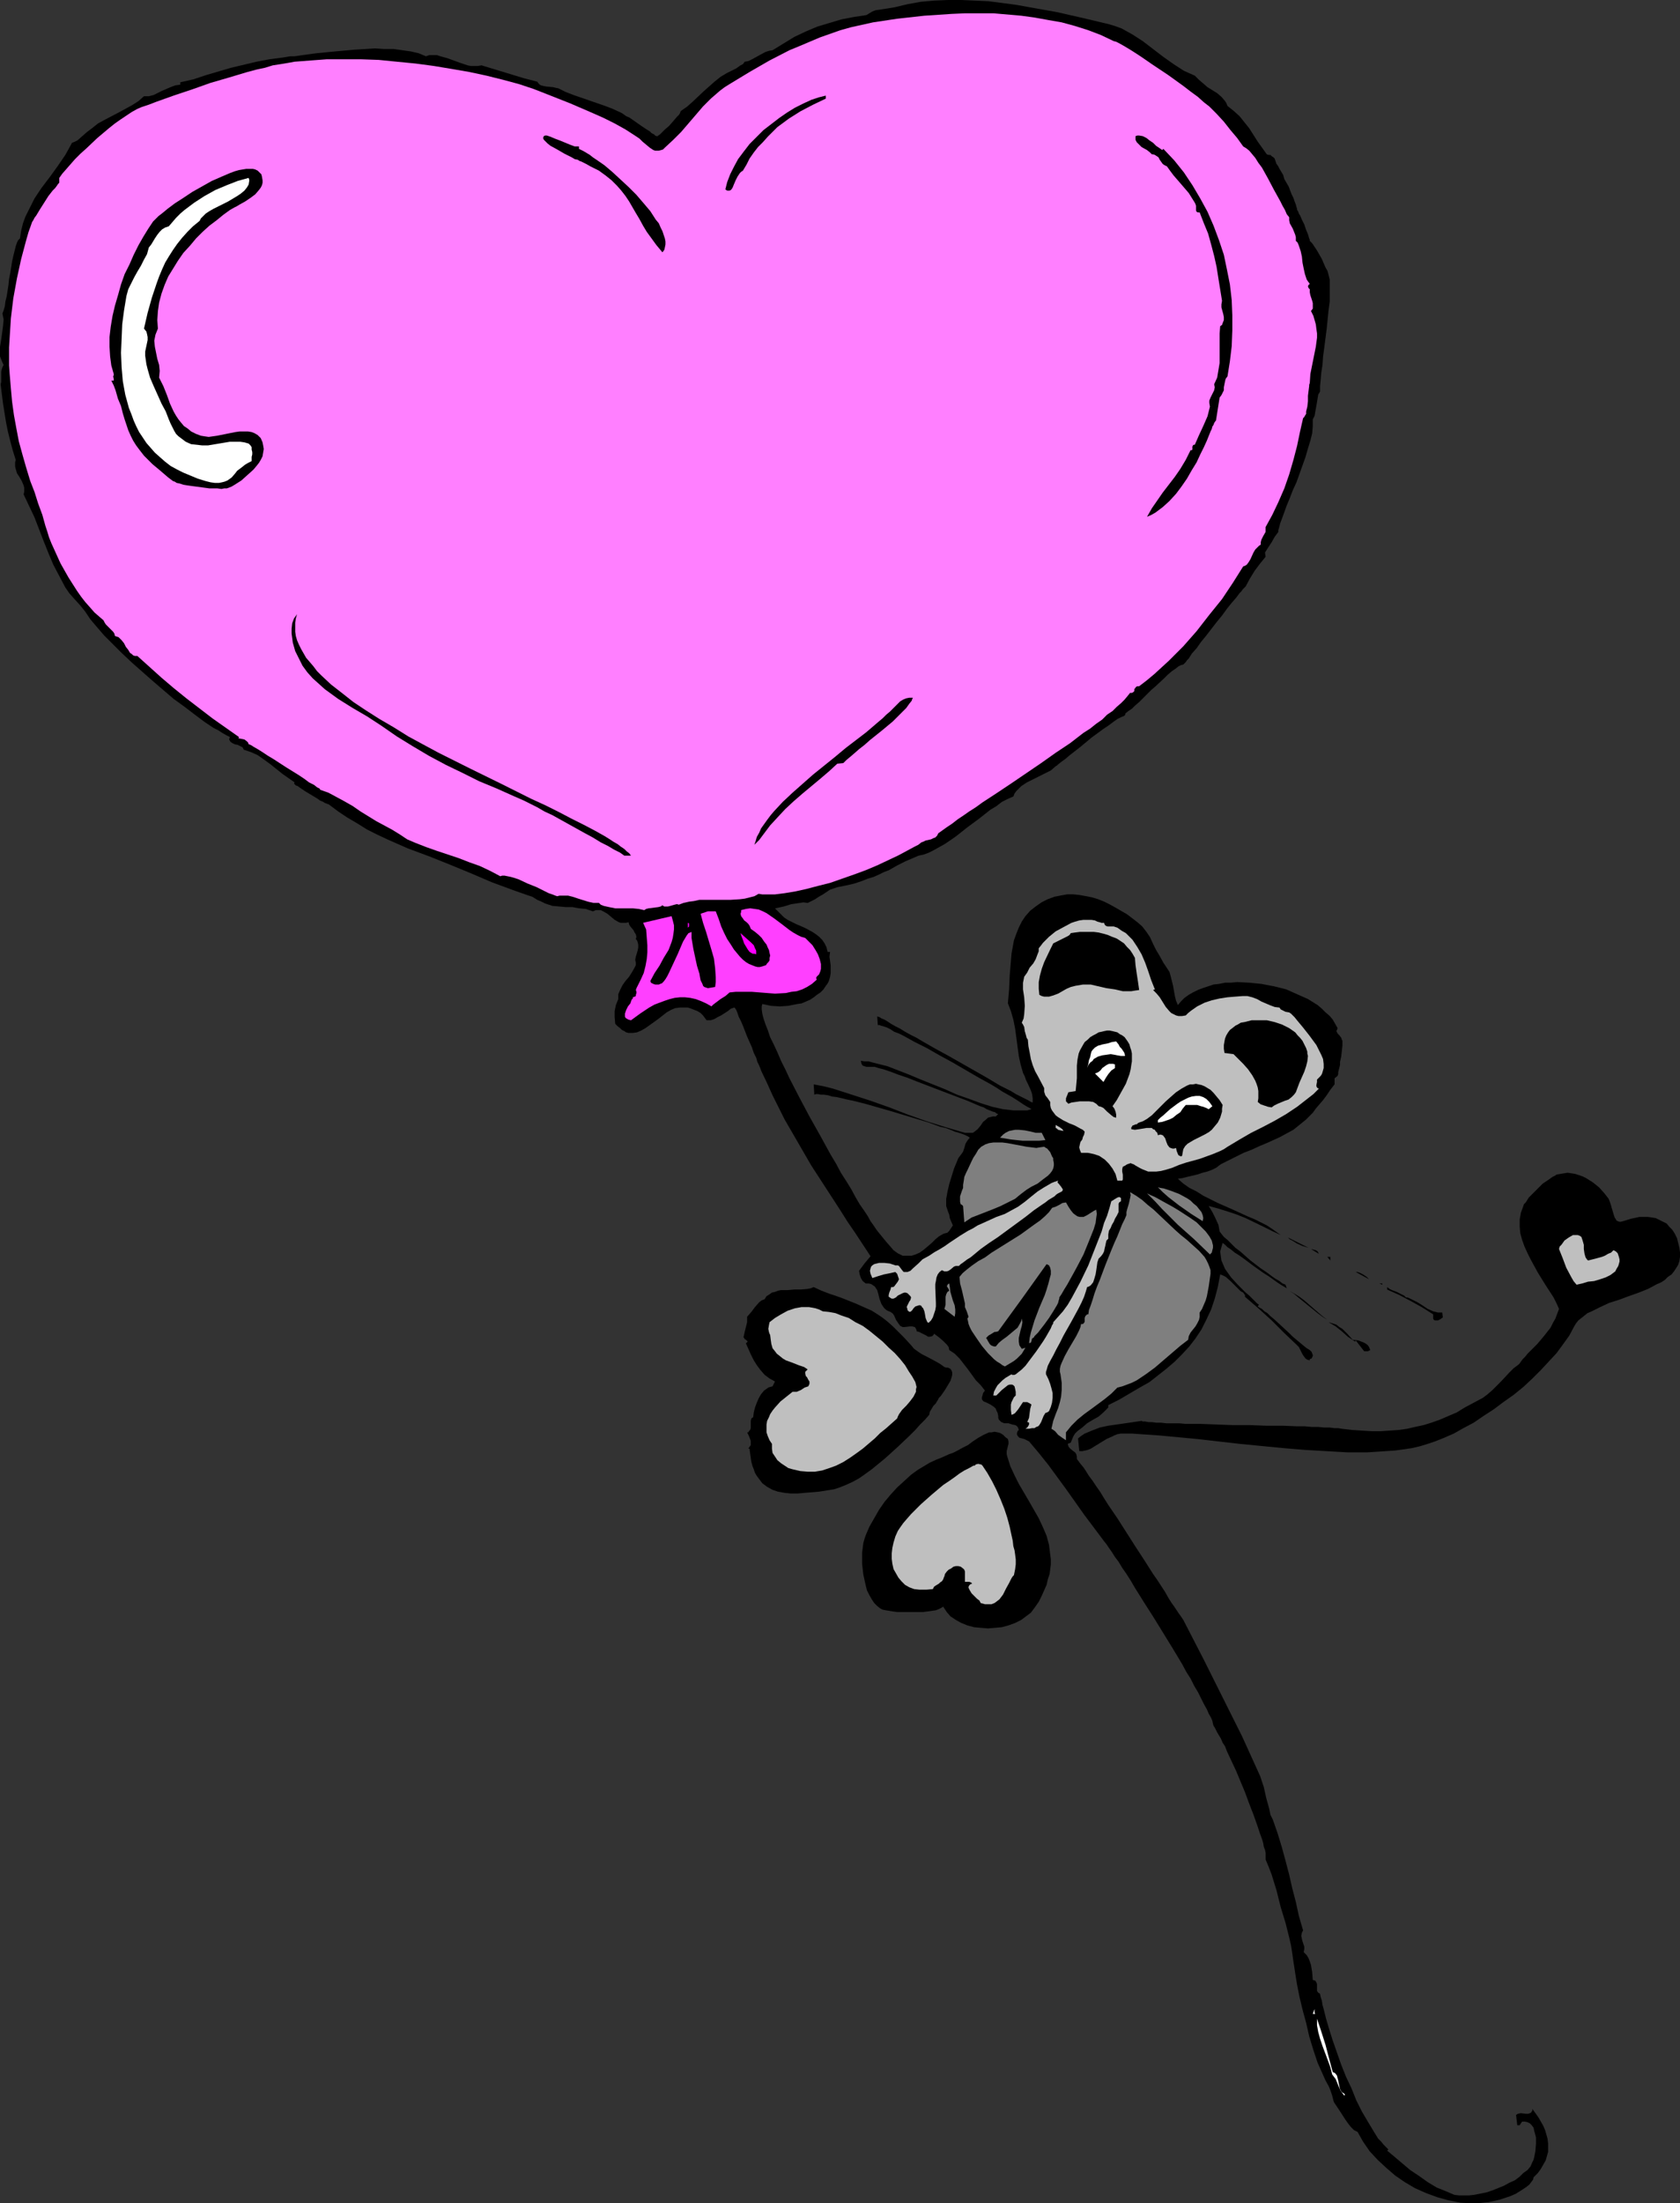 <?xml version="1.0" encoding="UTF-8" standalone="no"?>
<svg
   version="1.0"
   width="118.742mm"
   height="155.668mm"
   id="svg49"
   sodipodi:docname="Mouse &amp; Balloon.wmf"
   xmlns:inkscape="http://www.inkscape.org/namespaces/inkscape"
   xmlns:sodipodi="http://sodipodi.sourceforge.net/DTD/sodipodi-0.dtd"
   xmlns="http://www.w3.org/2000/svg"
   xmlns:svg="http://www.w3.org/2000/svg">
  <rect width="100%" height="100%" fill="#333333" stroke="none"/>
  <sodipodi:namedview
     id="namedview49"
     pagecolor="#ffffff"
     bordercolor="#000000"
     borderopacity="0.25"
     inkscape:showpageshadow="2"
     inkscape:pageopacity="0.0"
     inkscape:pagecheckerboard="0"
     inkscape:deskcolor="#d1d1d1"
     inkscape:document-units="mm" />
  <defs
     id="defs1">
    <pattern
       id="WMFhbasepattern"
       patternUnits="userSpaceOnUse"
       width="6"
       height="6"
       x="0"
       y="0" />
  </defs>
  <path
     style="fill:#000000;fill-opacity:1;fill-rule:evenodd;stroke:none"
     d="m 253.727,325.283 -0.162,-0.97 -0.323,-0.808 -0.323,-0.97 -0.162,-0.485 v -0.485 -0.646 -0.808 l 0.162,-0.808 0.162,-0.97 0.485,-2.101 0.646,-2.101 0.646,-2.101 0.808,-1.939 0.323,-0.808 0.485,-0.646 0.485,-0.646 0.323,-0.485 0.162,-0.485 0.162,-0.485 0.323,-1.131 0.485,-0.808 0.646,-0.808 -0.485,-0.323 -0.646,-0.323 -0.808,-0.323 -0.97,-0.323 -1.131,-0.323 -1.131,-0.485 -1.293,-0.485 -1.454,-0.323 -3.071,-1.131 -3.232,-0.97 -6.949,-2.101 -3.394,-0.97 -3.394,-0.97 -3.232,-0.808 -1.616,-0.323 -1.293,-0.323 -1.454,-0.323 -1.293,-0.162 -0.97,-0.323 -1.131,-0.162 h -0.808 l -0.808,-0.162 h -0.485 l -0.485,0.162 -0.162,-2.747 2.586,0.485 2.586,0.646 5.01,1.616 5.01,1.616 5.01,1.778 5.01,1.939 5.01,1.778 5.171,1.616 5.01,1.454 h 0.808 0.646 0.646 l 0.485,-0.323 0.808,-0.646 0.808,-0.97 0.646,-0.97 0.808,-0.646 0.485,-0.485 0.646,-0.162 0.646,-0.162 h 0.808 l 0.646,-0.646 -0.485,-0.162 -0.323,-0.323 -0.646,-0.162 -0.808,-0.323 -0.808,-0.323 -0.808,-0.485 -0.97,-0.323 -1.131,-0.485 -2.263,-0.97 -2.586,-0.97 -5.495,-2.101 -5.495,-2.101 -2.424,-0.97 -2.424,-0.808 -2.101,-0.808 -0.97,-0.323 -0.97,-0.323 -0.646,-0.162 -0.646,-0.162 -0.485,-0.162 -0.485,-0.162 h -1.131 -1.131 l -0.485,-0.162 -0.485,-0.162 -0.323,-0.485 -0.162,-0.808 0.97,0.162 h 1.131 l 1.131,0.323 1.293,0.323 2.586,0.646 2.909,1.131 2.909,1.131 3.071,1.293 6.464,2.585 3.232,1.454 3.232,1.131 3.071,1.131 3.071,0.97 2.909,0.646 1.454,0.162 1.293,0.162 h 1.293 1.131 1.293 l 1.131,-0.323 -0.485,-0.323 -0.646,-0.323 -0.808,-0.485 -0.97,-0.646 -0.97,-0.646 -1.293,-0.808 -1.131,-0.646 -1.454,-0.808 -1.454,-0.97 -1.616,-0.97 -3.232,-1.778 -6.949,-4.04 -3.555,-1.939 -3.394,-1.939 -3.232,-1.616 -1.454,-0.808 -1.454,-0.808 -1.293,-0.646 -1.293,-0.485 -0.97,-0.646 -0.97,-0.485 -0.97,-0.323 -0.646,-0.162 -0.323,-0.162 h -0.485 l -0.162,-2.262 h 0.162 l 0.485,0.162 0.485,0.323 0.808,0.323 0.808,0.485 0.97,0.646 1.131,0.646 1.293,0.646 1.293,0.808 1.454,0.808 1.616,0.808 1.616,0.97 3.394,1.939 3.555,1.939 7.111,4.04 3.394,1.939 3.232,1.939 1.616,0.808 1.293,0.646 1.293,0.808 1.293,0.646 0.97,0.485 0.97,0.485 0.808,0.485 0.485,0.162 v -1.131 l -0.162,-1.131 -0.323,-0.97 -0.808,-1.778 -0.485,-0.97 -0.323,-0.97 -0.485,-0.97 -0.646,-2.262 -0.485,-2.262 -0.323,-2.424 -0.323,-2.424 -0.323,-2.424 -0.485,-2.424 -0.646,-2.262 -0.808,-2.101 0.323,-3.717 0.162,-3.717 0.323,-3.878 0.162,-1.939 0.323,-1.778 0.323,-1.778 0.646,-1.778 0.646,-1.616 0.808,-1.616 0.97,-1.454 1.293,-1.454 1.454,-1.131 1.616,-1.131 1.616,-0.808 1.778,-0.646 1.616,-0.323 1.778,-0.323 h 1.616 l 1.616,0.162 1.778,0.323 1.616,0.323 1.616,0.485 1.616,0.646 1.616,0.808 1.454,0.808 3.071,1.778 2.747,2.101 1.293,1.131 1.131,1.454 0.97,1.454 0.808,1.778 0.808,1.616 0.97,1.616 0.97,1.778 0.97,1.454 0.646,0.97 0.323,1.131 0.323,1.293 0.323,1.293 0.485,2.747 0.323,1.293 0.485,1.131 0.808,-0.97 0.97,-0.97 1.131,-0.808 1.131,-0.646 1.293,-0.646 1.293,-0.485 1.454,-0.485 1.454,-0.485 1.454,-0.162 1.616,-0.323 h 1.454 l 1.778,-0.162 3.232,0.162 3.232,0.323 3.394,0.646 3.232,0.808 2.909,1.293 2.909,1.293 1.293,0.808 1.293,0.808 1.131,0.97 0.97,0.97 1.131,0.97 0.808,0.97 0.646,1.131 0.646,1.131 -0.162,0.485 -0.162,0.323 0.162,0.323 0.162,0.323 0.485,0.485 0.485,0.646 0.162,0.485 0.162,0.323 v 1.293 l -0.162,1.454 -0.162,1.454 -0.323,1.454 v 0.808 l -0.162,0.646 -0.323,1.293 v 0.485 l -0.162,0.485 -0.808,0.646 v 1.616 l -1.131,1.454 -0.97,1.454 -0.97,1.293 -0.97,1.131 -0.97,1.131 -0.808,1.131 -1.778,1.778 -1.778,1.454 -1.616,1.293 -1.778,0.97 -1.778,0.97 -3.555,1.616 -1.939,0.808 -2.101,0.97 -2.101,0.808 -2.263,1.131 -2.586,1.293 -1.293,0.646 -1.293,0.97 -0.97,0.485 -1.293,0.485 -1.293,0.323 -1.454,0.485 -2.747,0.646 -1.293,0.323 -1.131,0.162 1.454,1.293 1.616,1.131 1.939,0.97 1.778,1.131 3.879,1.939 4.04,1.778 3.879,1.778 1.939,0.808 1.616,0.808 1.616,0.808 1.454,0.97 1.131,0.808 1.131,0.808 -2.424,-1.131 -2.263,-1.131 -4.687,-2.262 -2.424,-0.97 -2.424,-0.808 -2.586,-0.808 -2.424,-0.646 0.97,1.616 0.808,1.616 0.808,1.778 0.162,0.808 0.162,0.97 0.485,0.646 0.646,0.808 0.97,0.808 0.97,0.97 1.131,1.131 1.293,0.97 2.747,2.424 2.747,2.101 1.454,0.97 1.293,0.97 1.131,0.808 1.131,0.646 0.808,0.646 0.808,0.323 0.323,0.97 -0.808,-0.485 -0.808,-0.485 -0.97,-0.646 -1.131,-0.808 -1.131,-0.808 -1.293,-0.808 -2.747,-1.939 -2.586,-1.939 -1.131,-0.808 -1.293,-0.808 -0.97,-0.808 -0.97,-0.646 -0.646,-0.646 -0.646,-0.485 -0.323,1.131 -0.323,1.131 0.162,1.293 0.162,1.131 0.485,1.131 0.485,1.131 0.808,1.131 0.808,1.131 1.778,1.939 2.101,2.101 0.97,0.808 0.97,0.97 0.808,0.808 0.323,0.323 0.485,0.323 -0.323,0.485 0.485,0.323 0.646,0.323 0.646,0.646 0.808,0.485 0.808,0.808 0.97,0.808 1.939,1.778 2.101,1.939 0.97,0.97 0.97,0.808 0.97,0.808 0.97,0.808 0.808,0.646 0.808,0.485 0.485,0.485 0.323,0.808 v 0.323 l -0.162,0.323 -0.162,0.323 -0.485,0.162 v 0.323 l -0.646,-0.162 -0.485,-0.323 -0.485,-0.646 -0.323,-0.485 -0.646,-1.293 -0.323,-0.646 -0.485,-0.485 -3.394,-3.232 -3.394,-3.393 -3.555,-3.232 -3.555,-3.07 v -0.485 l -0.162,-0.162 -0.323,-0.485 -0.646,-0.323 -0.485,-0.485 -1.131,-1.131 -1.131,-1.131 -1.293,-1.131 -0.646,-0.323 -0.808,-0.323 -0.646,3.393 -0.808,3.07 -0.97,2.909 -1.293,2.747 -1.293,2.585 -1.616,2.424 -1.616,2.101 -1.939,2.101 -1.939,1.939 -2.263,1.939 -2.263,1.778 -2.263,1.778 -2.586,1.454 -2.747,1.616 -2.747,1.616 -2.909,1.454 v 0.646 l -1.293,1.293 -1.293,1.131 -1.454,0.808 -1.616,0.97 -1.293,1.131 -1.293,0.97 -0.646,0.646 -0.485,0.808 -0.323,0.808 -0.323,0.808 -0.808,0.323 0.162,0.646 0.323,0.485 0.97,0.808 0.485,0.323 0.323,0.485 0.162,0.646 v 0.323 0.323 l 0.485,0.646 0.485,0.646 0.808,0.97 0.646,0.97 0.808,1.293 0.97,1.293 0.97,1.454 1.131,1.616 0.97,1.616 1.131,1.778 2.424,3.555 4.848,7.595 2.424,3.717 2.263,3.555 1.131,1.616 2.101,3.232 0.808,1.454 0.808,1.293 0.808,1.131 0.646,0.97 0.646,0.97 0.485,0.646 0.323,0.485 0.323,0.485 v 0 l 5.333,10.342 5.171,10.342 5.171,10.342 2.424,5.333 2.424,5.332 0.485,1.454 0.485,1.454 0.646,2.909 0.808,2.909 0.323,1.616 0.646,1.293 1.293,3.717 1.131,3.717 0.97,3.555 0.97,3.717 0.808,3.555 0.97,3.717 0.808,3.717 1.131,3.878 -0.323,0.646 -0.162,0.808 0.162,0.808 0.162,0.646 0.485,1.454 v 0.646 l -0.162,0.808 0.808,0.808 0.485,0.808 0.323,0.808 0.323,0.97 0.323,1.939 0.162,2.101 0.646,0.162 0.323,0.485 0.162,0.485 v 1.131 0.646 l 0.323,0.485 0.323,0.162 0.162,0.162 0.162,0.808 0.323,0.97 0.162,1.131 0.323,1.131 0.323,1.293 0.323,1.293 0.808,2.747 0.97,3.07 1.131,3.232 1.131,3.232 1.293,3.232 1.454,3.07 1.293,3.232 1.454,2.909 1.616,2.747 1.454,2.424 1.293,2.101 0.808,0.808 0.646,0.808 0.646,0.646 0.646,0.646 -0.323,0.323 1.939,1.616 2.101,1.778 2.101,1.778 2.424,1.616 2.263,1.616 2.424,1.454 2.424,0.97 1.131,0.485 1.131,0.485 1.293,0.162 h 1.131 1.454 l 1.454,-0.162 1.616,-0.323 1.616,-0.323 1.454,-0.485 1.616,-0.646 1.616,-0.646 1.454,-0.808 1.454,-0.646 1.293,-0.97 0.97,-0.97 1.131,-0.808 0.808,-0.97 0.485,-1.131 0.323,-0.646 0.162,-0.646 0.162,-0.808 0.162,-0.808 0.162,-1.939 v -1.778 l -0.485,-1.778 -0.162,-0.808 -0.485,-0.646 -0.485,-0.485 -0.646,-0.323 -0.646,-0.162 h -0.808 l -0.646,0.97 H 405.316 l -0.323,-2.747 0.485,-0.323 0.808,-0.162 1.293,0.162 h 0.646 l 0.485,-0.162 0.323,-0.162 0.162,-0.323 0.162,-0.162 v -0.485 l 1.616,2.262 0.646,1.131 0.646,1.131 0.485,1.131 0.323,1.131 0.323,1.131 0.162,1.293 v 1.131 1.131 l -0.323,1.131 -0.323,1.131 -0.646,1.131 -0.646,1.131 -0.808,1.131 -1.131,1.131 -0.162,0.646 -0.485,0.646 -0.485,0.646 -0.808,0.646 -1.454,0.97 -0.808,0.485 -0.485,0.323 -1.454,0.646 -1.454,0.485 -1.454,0.485 -1.454,0.323 -1.454,0.323 -1.616,0.162 -1.454,0.162 h -1.454 l -3.071,-0.162 -3.232,-0.646 -2.909,-0.808 -3.071,-1.131 -2.909,-1.293 -2.747,-1.616 -2.586,-1.778 -2.424,-2.101 -2.263,-2.101 -2.101,-2.262 -1.778,-2.585 -1.454,-2.585 -0.97,-0.485 -0.808,-0.808 -0.646,-0.808 -0.808,-1.131 -1.454,-2.262 -0.646,-0.97 -0.646,-0.97 -0.323,-0.485 -0.162,-0.485 -0.323,-1.293 -0.485,-1.454 -0.485,-1.131 -0.808,-1.454 -0.646,-1.454 -1.454,-3.232 -1.131,-3.393 -1.131,-3.717 -0.808,-3.555 -0.97,-3.555 -0.808,-3.393 -0.646,-3.232 -0.323,-1.939 -0.323,-2.101 -0.323,-2.101 -0.323,-2.262 -0.323,-2.101 -0.485,-2.101 -0.485,-1.939 -0.485,-1.939 -0.646,-2.101 -0.646,-2.101 -1.131,-4.525 -1.293,-4.201 -0.808,-2.101 -0.808,-1.939 v -0.485 -0.485 -0.808 l -0.162,-0.808 -0.323,-0.808 -0.162,-0.97 -0.323,-1.131 -0.485,-1.293 -0.808,-2.424 -0.97,-2.747 -1.131,-2.909 -1.131,-3.07 -2.424,-5.817 -1.293,-2.747 -1.131,-2.424 -0.485,-1.293 -0.646,-0.97 -0.485,-1.131 -0.485,-0.808 -0.485,-0.808 -0.323,-0.646 -0.323,-0.646 -0.323,-0.485 -0.162,-0.485 -0.162,-0.808 -0.323,-0.808 -0.646,-1.131 -0.485,-1.131 -0.808,-1.454 -0.808,-1.616 -0.808,-1.616 -0.97,-1.616 -0.97,-1.939 -1.131,-1.778 -1.131,-2.101 -2.424,-4.04 -2.586,-4.201 -2.586,-4.201 -2.586,-4.04 -2.424,-3.878 -1.131,-1.939 -1.131,-1.778 -1.131,-1.616 -0.97,-1.616 -0.97,-1.293 -0.808,-1.293 -0.808,-1.131 -0.646,-0.97 -0.646,-0.808 -0.485,-0.646 -2.424,-3.232 -2.424,-3.232 -4.687,-6.625 -4.848,-6.625 -2.586,-3.232 -2.586,-3.07 -0.646,-0.323 -0.646,-0.323 -0.646,-0.162 -0.646,-0.162 -0.323,-0.323 -0.323,-0.485 v -0.162 -0.323 l 0.162,-0.485 0.323,-0.323 -0.162,-0.485 -0.162,-0.323 -0.323,-0.323 -0.323,-0.162 -0.808,-0.162 -0.97,-0.323 h -1.131 l -0.808,-0.323 -0.323,-0.323 -0.323,-0.323 -0.162,-0.485 v -0.485 l -0.162,-0.808 -0.323,-0.646 -0.162,-0.485 -0.485,-0.485 -0.97,-0.646 -0.97,-0.485 -0.808,-0.323 -0.323,-0.323 -0.162,-0.323 v -0.485 l 0.162,-0.485 0.162,-0.646 0.485,-0.646 -1.131,-1.454 -1.293,-1.293 -2.101,-2.909 -1.131,-1.454 -1.131,-1.454 -1.293,-1.293 -1.454,-0.97 -0.162,-0.808 -0.485,-0.646 -0.485,-0.485 -0.485,-0.485 -1.131,-0.97 -1.293,-0.97 -0.162,0.323 -0.323,0.323 -0.646,0.162 h -0.485 l -0.485,-0.323 -1.293,-0.646 -0.646,-0.323 -0.646,-0.162 v -0.323 l -0.162,-0.323 -0.162,-0.323 -0.162,-0.162 -0.646,-0.162 h -0.646 l -1.454,0.162 H 241.121 l -0.646,-0.323 -0.485,-0.646 -0.323,-0.485 -0.323,-0.485 -0.485,-1.131 -0.323,-0.485 -0.646,-0.485 -0.808,-0.323 -0.485,-0.323 -0.485,-0.485 -0.323,-0.485 -0.323,-0.485 -0.485,-1.293 -0.323,-1.293 -0.323,-1.131 -0.323,-0.485 -0.323,-0.485 -0.485,-0.323 -0.485,-0.323 -0.646,-0.162 h -0.808 l -0.808,-0.646 -0.485,-0.808 -0.323,-0.97 -0.162,-0.97 1.454,-1.939 1.616,-1.939 -4.04,-6.14 -2.101,-3.07 -1.939,-3.07 -3.879,-5.979 -3.879,-5.979 -3.555,-6.14 -3.555,-6.14 -3.232,-6.464 -1.454,-3.232 -1.616,-3.393 -0.162,-0.485 -0.323,-0.808 -0.485,-0.97 -0.323,-1.131 -0.646,-1.293 -0.485,-1.454 -1.293,-2.909 -1.131,-2.909 -0.485,-1.131 -0.646,-1.293 -0.323,-0.97 -0.323,-0.808 -0.323,-0.485 -0.162,-0.162 v 0 l -0.97,0.323 -0.808,0.646 -1.778,1.131 -0.97,0.485 -0.808,0.485 -0.97,0.323 h -1.131 l -0.485,-0.646 -0.485,-0.646 -0.646,-0.646 -0.808,-0.485 -0.808,-0.323 -0.808,-0.323 -0.97,-0.323 h -0.808 -1.293 l -1.293,0.162 -1.131,0.485 -1.131,0.646 -2.263,1.778 -2.263,1.616 -1.131,0.808 -1.131,0.646 -1.131,0.485 -1.131,0.162 h -1.131 l -0.646,-0.162 -0.485,-0.323 -0.646,-0.323 -0.485,-0.485 -0.646,-0.485 -0.646,-0.646 -0.162,-1.778 v -1.616 l 0.162,-0.808 0.162,-0.808 0.323,-0.808 0.323,-0.808 v -0.646 -0.646 l 0.485,-1.131 0.646,-1.293 0.808,-1.131 0.97,-1.131 0.808,-1.293 0.646,-1.131 0.323,-0.646 v -0.646 l -0.162,-0.808 0.162,-0.808 0.485,-1.616 0.162,-0.808 v -0.808 l -0.162,-0.646 -0.162,-0.485 -0.323,-0.323 0.162,-0.646 -0.162,-0.646 -0.323,-0.485 -0.323,-0.646 -0.808,-0.97 -0.323,-0.485 -0.162,-0.646 -0.646,0.162 h -0.808 -0.646 l -0.485,-0.162 -1.131,-0.646 -1.939,-1.616 -1.131,-0.646 -0.646,-0.323 h -0.646 -0.646 l -0.808,0.323 -0.97,-0.323 -0.97,-0.323 -1.778,-0.162 -1.778,-0.323 h -1.778 l -1.778,-0.162 -1.778,-0.162 -0.97,-0.323 -0.97,-0.323 -0.97,-0.485 -1.131,-0.485 -1.293,-0.808 -1.454,-0.485 -3.232,-1.131 -3.071,-1.131 -3.071,-1.131 -5.656,-2.424 -5.495,-2.262 -5.656,-2.262 -5.656,-2.101 -5.495,-2.424 -2.747,-1.293 -2.586,-1.293 -2.586,-1.616 -2.747,-1.616 -2.424,-1.616 -2.586,-1.939 h -0.162 l -0.323,-0.162 -0.485,-0.162 -0.485,-0.323 -0.808,-0.323 -0.646,-0.485 -1.616,-0.97 -1.616,-0.97 -1.454,-0.97 -0.646,-0.485 -0.485,-0.162 -0.323,-0.323 -0.162,-0.162 0.162,-0.323 -1.616,-1.131 -1.616,-1.131 -3.232,-2.585 -1.778,-1.293 -1.616,-1.131 -1.778,-0.808 -1.939,-0.646 -0.323,-0.646 -0.646,-0.323 -0.646,-0.323 -0.808,-0.162 -0.646,-0.323 -0.485,-0.323 -0.162,-0.323 -0.162,-0.162 v -0.323 l 0.162,-0.485 -0.97,-0.485 -1.131,-0.646 -0.97,-0.646 -1.293,-0.646 -2.424,-1.616 -2.586,-1.939 -2.747,-2.101 -2.909,-2.101 -5.656,-4.848 -2.747,-2.424 -2.747,-2.424 -2.747,-2.585 -2.424,-2.424 -2.263,-2.262 -1.939,-2.262 -0.97,-1.131 -0.808,-0.97 -0.646,-0.97 -0.646,-0.97 -1.293,-1.616 -2.909,-3.232 -1.131,-1.616 -1.616,-3.07 -1.616,-3.07 -1.293,-3.07 -1.293,-3.232 -2.424,-6.302 -1.454,-3.07 -1.454,-3.07 0.162,-0.646 v -0.646 -0.485 L 6.303,129.596 5.818,128.465 5.171,127.334 4.525,126.364 4.202,125.233 4.04,124.587 v -0.485 -0.646 l 0.162,-0.646 -0.808,-2.585 -0.646,-2.424 -0.646,-2.585 -0.485,-2.424 -0.808,-5.009 -0.646,-5.171 0.162,-0.646 v -0.646 -0.646 -0.646 -0.808 L 0.485,98.571 0.646,98.086 0.97,97.439 0.646,96.793 0.323,95.985 0,95.177 V 94.208 92.592 L 0.323,90.653 0.808,87.098 0.97,85.32 0.808,84.512 0.646,83.704 0.97,82.896 1.293,81.765 1.454,80.472 1.778,79.18 2.263,76.109 2.424,74.494 2.747,72.878 3.232,69.807 3.555,68.353 3.879,67.06 4.202,65.768 4.525,64.798 4.848,64.152 5.333,63.667 5.656,61.566 6.141,59.627 6.788,57.85 7.596,56.234 8.404,54.618 l 0.808,-1.616 1.939,-2.909 2.101,-2.747 2.101,-2.909 2.101,-3.07 0.808,-1.454 0.97,-1.778 0.808,-0.323 0.646,-0.323 1.293,-1.131 1.293,-1.131 1.293,-0.97 1.616,-1.293 1.778,-0.97 3.717,-1.939 3.555,-1.939 1.778,-1.131 1.454,-1.293 h 1.293 l 1.293,-0.323 2.263,-1.131 2.263,-0.97 1.293,-0.485 1.293,-0.162 v -0.646 l 3.555,-0.808 3.394,-1.131 6.626,-1.939 3.394,-0.808 3.394,-0.808 3.394,-0.646 3.717,-0.485 1.939,-0.323 h 1.131 l 1.131,-0.162 2.263,-0.323 2.424,-0.323 5.01,-0.485 5.333,-0.485 2.747,-0.162 2.586,-0.162 2.424,0.162 h 2.586 l 2.263,0.323 2.263,0.323 2.101,0.485 1.939,0.808 0.97,-0.323 h 0.97 0.97 l 0.97,0.323 1.778,0.485 3.555,1.293 1.939,0.646 0.808,0.162 h 0.97 0.97 l 0.97,-0.162 3.717,1.131 3.717,1.131 3.717,1.131 3.717,0.97 0.485,0.646 0.485,0.323 0.646,0.162 0.808,0.162 1.778,0.162 0.646,0.162 0.808,0.162 1.939,0.97 2.101,0.808 4.202,1.454 4.202,1.454 2.101,0.808 2.101,0.97 0.323,0.162 0.485,0.323 0.646,0.485 0.808,0.323 1.616,1.131 1.616,1.131 1.454,0.97 0.808,0.485 0.485,0.485 0.646,0.323 0.323,0.323 0.323,0.162 h 0.162 0.162 l 0.162,-0.162 0.485,-0.323 0.323,-0.323 0.97,-0.97 1.131,-0.97 1.131,-1.293 0.97,-1.131 0.485,-0.485 0.323,-0.485 0.162,-0.485 0.162,-0.162 1.616,-1.131 1.454,-1.293 2.909,-2.747 2.909,-2.585 1.616,-1.293 1.616,-0.97 1.293,-0.646 0.646,-0.323 0.646,-0.323 1.131,-0.808 0.646,-0.323 0.485,-0.646 0.97,-0.162 0.97,-0.485 1.778,-0.97 1.778,-0.97 0.97,-0.323 0.97,-0.162 2.909,-1.778 2.909,-1.778 3.071,-1.454 3.071,-1.293 3.232,-0.97 3.232,-0.97 3.394,-0.646 3.232,-0.485 0.808,-0.485 0.808,-0.485 0.808,-0.323 1.131,-0.162 2.101,-0.323 0.97,-0.162 0.97,-0.162 3.394,-0.808 3.555,-0.646 3.555,-0.323 L 253.242,0 h 3.555 l 3.717,0.162 3.555,0.162 3.717,0.485 3.717,0.485 3.555,0.646 7.272,1.293 7.111,1.616 6.788,1.616 1.616,0.485 1.778,0.646 1.454,0.808 1.454,0.808 2.747,1.778 2.747,2.101 2.747,2.101 2.747,1.939 2.747,1.778 1.454,0.646 1.454,0.646 1.131,1.131 1.131,0.97 1.131,0.97 1.293,0.808 1.293,0.808 1.131,0.97 0.97,1.131 0.323,0.485 0.323,0.808 1.616,1.293 1.616,1.454 1.293,1.616 1.293,1.616 2.263,3.555 2.424,3.393 0.485,0.162 h 0.485 l 0.323,0.323 0.485,0.323 0.323,0.323 0.162,0.485 0.162,0.485 0.162,0.485 0.162,0.162 0.323,0.485 0.323,0.646 0.485,0.808 0.485,0.808 0.323,1.131 1.131,1.939 0.808,2.101 0.485,0.97 0.323,0.97 0.323,0.808 0.162,0.646 0.162,0.485 v 0.323 l 0.162,0.162 0.162,0.323 0.162,0.485 0.323,0.485 0.485,1.131 0.646,1.293 0.485,1.454 0.485,1.131 0.323,1.131 0.162,0.323 v 0.323 l 0.646,0.646 0.646,0.97 0.646,0.97 1.293,2.262 0.485,1.131 0.485,1.131 0.485,0.808 0.162,0.485 0.162,0.646 0.162,0.646 0.162,0.646 v 1.778 1.939 2.101 l -0.323,2.424 -0.485,4.848 -0.646,5.009 -0.323,2.424 -0.162,2.262 -0.323,2.101 -0.162,1.939 -0.162,1.616 v 1.454 l -0.485,0.808 -0.162,0.97 -0.323,1.939 -0.323,1.778 -0.162,0.97 -0.485,0.97 v 1.778 l -0.162,1.939 -0.485,1.939 -0.646,2.101 -0.646,2.262 -0.808,2.262 -1.616,4.525 -0.97,2.101 -0.808,2.101 -0.808,1.939 -0.646,1.778 -0.646,1.778 -0.485,1.293 -0.323,1.293 -0.162,0.485 v 0.485 l -0.97,1.293 -0.808,1.454 -0.97,1.454 -0.808,1.293 0.162,1.131 -1.454,1.778 -1.454,1.939 -1.293,2.101 -1.131,2.101 v 0 l -0.162,0.162 -0.323,0.323 -0.323,0.323 -0.323,0.485 -0.485,0.485 -0.97,1.293 -1.131,1.293 -1.293,1.616 -1.293,1.778 -1.454,1.778 -2.747,3.555 -1.454,1.778 -1.131,1.616 -1.293,1.454 -0.808,1.293 -0.485,0.485 -0.323,0.485 -0.323,0.323 -0.323,0.323 -0.646,0.162 -0.646,0.323 -0.808,0.646 -0.97,0.646 -1.131,0.97 -0.97,0.97 -2.263,2.101 -1.131,0.97 -1.131,1.131 -2.101,2.101 -1.131,0.97 -0.808,0.808 -0.97,0.646 -0.808,0.646 v 0.323 l -0.162,0.162 -0.162,0.162 -0.808,0.323 -0.97,0.485 -1.131,0.808 -1.293,0.97 -1.454,0.97 -3.071,2.262 -2.909,2.424 -1.454,1.131 -1.454,1.131 -1.131,0.97 -1.131,0.808 -0.808,0.646 -0.323,0.323 -0.323,0.162 -1.293,1.131 -1.616,0.808 -3.232,1.616 -1.616,0.808 -1.454,0.97 -0.646,0.646 -0.646,0.646 -0.485,0.646 -0.323,0.808 -1.454,0.646 -1.616,0.808 -1.454,1.131 -1.616,0.97 -3.071,2.424 -3.071,2.262 -3.071,2.424 -1.616,1.131 -1.454,0.97 -1.454,0.808 -1.454,0.808 -1.293,0.646 -1.293,0.485 -1.454,0.323 -1.131,0.485 -2.263,0.97 -2.263,1.131 -2.263,1.293 -1.293,0.485 -1.293,0.646 -1.454,0.646 -1.616,0.485 -1.616,0.646 -1.939,0.646 -2.101,0.485 -2.424,0.485 -0.97,0.323 -0.97,0.323 -1.939,1.293 -1.131,0.646 -0.97,0.646 -0.97,0.485 -0.97,0.485 -1.131,-0.162 -0.97,0.162 -2.263,0.323 -2.101,0.646 -2.263,0.485 0.808,0.808 0.808,0.808 0.808,0.808 0.97,0.646 2.263,1.131 2.263,0.97 2.101,1.131 0.97,0.646 0.808,0.646 0.808,0.808 0.646,0.97 0.485,0.97 0.323,1.293 h 0.646 l -0.162,1.293 0.162,1.131 0.162,1.131 v 1.131 0.97 l -0.162,0.97 -0.323,1.131 -0.323,0.646 -0.485,0.646 -0.646,0.97 -0.808,0.808 -0.97,0.646 -0.808,0.646 -0.97,0.646 -1.131,0.485 -1.131,0.485 -1.131,0.162 -2.424,0.485 -2.263,0.162 -2.424,-0.162 -2.263,-0.485 -0.162,0.646 v 0.808 l 0.162,1.131 0.323,1.293 0.485,1.454 0.646,1.616 0.646,1.939 0.97,1.939 0.97,2.101 0.97,2.262 1.131,2.262 1.131,2.424 2.586,5.009 2.747,5.171 2.909,5.171 2.747,5.009 1.454,2.424 1.293,2.424 1.454,2.262 1.293,2.101 1.131,2.101 1.131,1.939 1.131,1.616 0.97,1.454 0.808,1.454 0.808,1.131 0.646,0.97 0.485,0.646 2.101,2.585 1.131,1.293 0.97,1.131 1.131,0.808 0.646,0.323 0.646,0.323 h 0.808 0.808 0.808 l 0.97,-0.323 1.131,-0.485 1.131,-0.808 2.101,-1.778 0.97,-0.97 0.97,-0.808 1.131,-0.646 0.485,-0.162 0.646,-0.162 0.485,-0.485 0.323,-0.485 0.323,-0.485 0.323,-0.485 z"
     id="path1" />
  <path
     style="fill:#7f7f7f;fill-opacity:1;fill-rule:evenodd;stroke:none"
     d="m 257.605,326.414 1.939,-1.293 2.101,-0.808 3.717,-1.454 1.939,-0.808 1.939,-0.97 1.939,-0.97 0.97,-0.808 0.808,-0.646 0.646,-0.485 0.646,-0.485 1.293,-0.808 1.616,-0.808 1.454,-1.131 1.293,-0.97 0.646,-0.646 0.485,-0.646 0.323,-0.646 0.162,-0.808 v -0.646 l -0.162,-0.808 v -0.485 l -0.323,-0.485 -0.485,-1.131 -0.808,-0.97 -0.323,-0.162 -0.485,-0.323 -1.131,0.162 -0.97,0.162 -1.293,-0.162 -1.293,-0.162 -2.586,-0.485 -2.586,-0.485 -1.293,-0.162 h -1.131 -1.293 l -1.131,0.162 -0.97,0.323 -1.131,0.646 -0.808,0.808 -0.646,1.131 -0.646,0.97 -0.485,0.97 -0.97,2.101 -0.485,0.97 -0.485,1.131 -0.162,1.131 -0.162,0.97 v 0.808 l -0.323,0.808 -0.485,1.454 v 0.646 0.808 l 0.162,0.646 0.323,0.162 0.323,0.323 z"
     id="path2" />
  <path
     style="fill:#ff7fff;fill-opacity:1;fill-rule:evenodd;stroke:none"
     d="m 332.107,39.105 0.808,0.485 0.808,0.646 0.808,0.97 0.808,0.97 0.808,1.293 0.97,1.293 1.616,2.909 1.616,3.07 1.616,2.909 0.646,1.293 0.646,1.131 0.485,1.131 0.646,0.808 v 0.808 l 0.162,0.808 0.808,1.454 0.646,1.616 0.162,0.646 v 0.97 l 0.485,0.485 0.323,0.808 0.485,1.454 0.323,1.454 0.162,1.616 0.323,1.616 0.323,1.454 0.485,1.454 0.323,0.485 0.485,0.646 -0.323,0.323 -0.162,0.323 0.162,0.485 0.162,0.162 0.162,0.162 v 0.808 l 0.162,0.808 0.485,1.454 0.162,0.646 v 0.808 0.646 l -0.485,0.646 0.646,1.293 0.323,1.131 0.323,1.131 0.162,1.293 0.162,1.131 v 1.131 l -0.323,2.424 -0.485,2.424 -0.485,2.424 -0.485,2.424 -0.162,2.424 -0.162,0.485 v 0.323 l -0.162,1.293 -0.162,1.293 v 1.454 l -0.162,1.454 -0.323,1.293 v 0.646 l -0.323,0.485 -0.162,0.323 -0.323,0.323 -0.808,3.555 -0.808,3.878 -0.97,3.717 -1.131,3.878 -1.293,3.717 -1.616,3.717 -1.616,3.393 -1.778,3.232 v 0.646 0.646 l -0.646,1.131 -0.485,0.97 -0.162,0.646 v 0.646 l -0.485,0.323 -0.323,0.323 -0.646,0.646 -0.485,0.808 -0.808,1.778 -0.485,0.808 -0.485,0.646 -0.485,0.323 -0.485,0.162 -2.747,4.363 -2.909,4.363 -3.394,4.201 -3.394,4.363 -3.555,4.04 -3.879,3.878 -1.939,1.778 -1.939,1.778 -1.939,1.616 -2.101,1.616 h -0.485 l -0.323,0.162 -0.485,0.646 v 0.485 l -0.323,0.323 -0.323,0.162 h -0.485 l -0.646,0.808 -0.808,0.97 -0.97,0.97 -1.131,0.97 -1.131,1.131 -1.454,0.97 -1.293,1.293 -1.616,1.131 -1.616,1.293 -1.778,1.131 -3.555,2.747 -3.879,2.585 -3.879,2.747 -8.08,5.494 -3.879,2.585 -3.717,2.424 -1.778,1.293 -1.778,1.131 -1.616,1.131 -1.454,0.97 -1.454,1.131 -1.454,0.97 -1.131,0.808 -1.131,0.808 -0.323,0.646 -0.485,0.485 -0.485,0.162 -0.646,0.323 -1.454,0.323 -0.646,0.323 -0.485,0.162 -0.808,0.646 -0.97,0.485 -2.101,1.131 -2.424,1.293 -2.747,1.293 -2.747,1.293 -3.071,1.293 -3.071,1.131 -3.232,1.131 -3.232,1.131 -3.232,0.808 -3.071,0.808 -2.909,0.646 -2.909,0.485 -2.586,0.323 h -1.131 -1.131 -1.131 l -0.97,-0.162 -1.131,0.646 -1.293,0.323 -1.293,0.323 -1.293,0.162 -2.586,0.162 h -5.495 -2.747 l -1.454,0.323 -1.293,0.162 -1.454,0.323 -1.293,0.485 -0.485,-0.162 -0.646,0.162 -1.131,0.323 -0.646,0.162 h -0.485 -0.485 l -0.485,-0.323 -0.485,0.323 -0.646,0.162 -1.293,0.162 -1.293,0.162 -0.646,0.162 -0.485,0.323 -1.454,-0.323 -1.616,-0.162 h -4.687 l -1.616,-0.323 -1.454,-0.323 -0.808,-0.323 -0.485,-0.485 h -1.454 l -1.454,-0.323 -2.586,-0.808 -1.454,-0.485 -1.293,-0.323 h -1.454 -0.808 l -0.646,0.162 -0.485,-0.162 -0.808,-0.323 -0.97,-0.323 -0.97,-0.485 -2.263,-1.131 -2.424,-0.97 -2.424,-1.131 -0.97,-0.323 -1.131,-0.323 -0.808,-0.162 -0.808,-0.162 h -0.646 l -0.485,0.162 -2.747,-1.454 -2.747,-1.293 -2.747,-0.97 -2.909,-1.131 -5.818,-1.939 -2.747,-0.97 -2.909,-1.131 -2.263,-0.97 -1.939,-1.293 -2.101,-1.293 -2.101,-1.131 -2.101,-1.131 -2.101,-1.293 -2.101,-1.293 -2.101,-1.454 -2.263,-1.293 -2.101,-1.131 -2.101,-1.131 -2.263,-0.808 v -0.162 l -0.162,-0.162 -0.323,-0.162 -0.323,-0.162 -0.808,-0.646 -1.293,-0.646 -1.293,-0.97 -1.454,-0.97 -3.394,-2.101 -3.232,-2.101 -1.616,-0.97 -1.454,-0.97 -1.293,-0.808 -1.131,-0.646 -0.485,-0.323 -0.323,-0.162 -0.323,-0.162 h -0.162 l -0.162,-0.485 -0.323,-0.323 -0.646,-0.485 -0.808,-0.162 -0.808,-0.162 0.162,-0.323 -7.111,-5.009 -6.949,-5.333 -3.394,-2.747 -3.232,-2.747 -3.232,-2.909 -3.232,-2.909 h -0.646 l -0.485,-0.162 -0.323,-0.323 -0.485,-0.323 -0.485,-0.808 -0.646,-0.808 -0.485,-0.97 -0.646,-0.808 -0.808,-0.808 -0.485,-0.162 -0.485,-0.162 -0.162,-0.646 -0.323,-0.485 -1.939,-1.939 -0.323,-0.485 -0.323,-0.646 -1.131,-0.97 -1.293,-1.131 -1.131,-1.293 -1.293,-1.454 -1.131,-1.454 -1.131,-1.616 -2.263,-3.555 -2.101,-3.717 -0.808,-1.778 -0.808,-1.778 -0.808,-1.778 -0.646,-1.616 -0.485,-1.616 -0.485,-1.454 -0.808,-2.909 -1.131,-3.07 -0.97,-3.07 -1.131,-2.909 -1.131,-3.717 -0.97,-3.393 -0.97,-3.555 -0.646,-3.393 -0.646,-3.555 L 3.232,107.296 2.909,103.742 2.586,99.863 2.424,97.601 v -2.424 -2.424 l 0.162,-2.585 0.323,-5.171 0.646,-5.333 0.97,-5.333 1.131,-5.171 0.646,-2.424 0.646,-2.424 0.646,-2.262 0.808,-2.262 0.162,-0.485 0.323,-0.485 0.323,-0.646 0.485,-0.646 0.97,-1.616 1.131,-1.778 1.131,-1.778 1.131,-1.454 0.646,-0.646 0.485,-0.646 0.323,-0.485 0.323,-0.323 v -1.293 l 0.808,-1.131 1.131,-1.293 1.131,-1.293 1.131,-1.293 1.454,-1.454 1.454,-1.293 3.071,-2.909 3.071,-2.585 1.616,-1.293 1.616,-1.131 1.454,-0.97 1.454,-0.97 1.454,-0.808 1.131,-0.485 1.939,-0.646 2.101,-0.808 2.263,-0.808 2.263,-0.808 4.848,-1.616 5.01,-1.778 5.01,-1.454 4.848,-1.454 2.424,-0.646 2.263,-0.485 2.101,-0.646 2.101,-0.323 1.939,-0.323 1.778,-0.323 4.202,-0.323 4.363,-0.323 h 4.525 4.687 l 4.687,0.162 4.848,0.485 5.01,0.485 4.848,0.646 4.848,0.808 4.687,0.808 4.525,0.97 4.525,1.131 4.202,1.131 3.879,1.293 3.717,1.454 6.141,2.424 5.98,2.585 2.909,1.293 2.909,1.454 2.909,1.616 2.747,1.778 0.97,0.646 0.808,0.808 0.97,0.808 0.97,0.808 0.97,0.646 0.485,0.162 h 0.485 0.485 l 0.646,-0.162 0.485,-0.162 0.485,-0.485 2.263,-2.101 2.101,-2.101 3.879,-4.525 1.939,-2.262 2.101,-2.101 2.424,-2.101 1.293,-0.97 1.293,-0.808 5.333,-3.232 5.333,-3.07 5.333,-2.747 2.747,-1.131 5.333,-2.262 2.747,-0.97 2.747,-0.97 2.909,-0.808 2.909,-0.646 2.909,-0.646 3.232,-0.485 3.232,-0.485 7.272,-0.808 7.272,-0.485 3.717,-0.162 h 3.717 3.717 l 3.717,0.323 3.717,0.323 3.555,0.485 3.555,0.646 3.717,0.646 3.555,0.97 3.555,1.131 3.394,1.293 3.394,1.616 0.646,0.162 0.646,0.323 1.454,0.808 1.616,0.97 1.778,1.131 1.939,1.293 2.101,1.454 4.363,2.909 4.04,2.909 2.101,1.616 1.778,1.293 1.616,1.454 1.454,1.131 1.131,1.131 0.485,0.485 0.323,0.323 1.939,2.101 1.778,2.262 1.778,2.101 z"
     id="path3" />
  <path
     style="fill:#000000;fill-opacity:1;fill-rule:evenodd;stroke:none"
     d="m 220.597,26.339 -3.394,1.616 -3.394,1.778 -3.071,1.939 -3.071,2.262 -1.293,1.293 -1.293,1.293 -1.293,1.454 -1.293,1.293 -1.131,1.454 -1.131,1.616 -0.808,1.616 -0.97,1.616 -0.485,0.323 -0.323,0.323 -0.646,0.97 -0.485,0.97 -0.485,1.131 -0.323,0.808 -0.323,0.485 -0.162,0.162 -0.323,0.162 h -0.323 -0.323 l -0.485,-0.323 0.485,-1.939 0.808,-2.101 0.97,-1.939 1.131,-2.101 1.454,-1.939 1.616,-2.101 1.939,-1.939 1.778,-1.778 2.101,-1.616 2.101,-1.616 2.101,-1.454 2.101,-1.293 2.263,-1.131 2.101,-0.97 1.939,-0.646 1.939,-0.485 z"
     id="path4" />
  <path
     style="fill:#000000;fill-opacity:1;fill-rule:evenodd;stroke:none"
     d="m 310.451,40.075 0.323,-0.323 2.909,3.07 2.586,3.232 2.263,3.393 2.101,3.555 1.939,3.555 1.616,3.717 1.454,3.878 1.293,3.878 0.808,3.878 0.808,4.04 0.485,4.201 0.162,4.04 v 4.04 l -0.162,4.201 -0.485,4.04 -0.646,4.04 -0.485,0.646 -0.162,0.646 -0.323,1.616 v 0.808 l -0.323,0.646 -0.323,0.646 -0.485,0.646 -0.97,6.14 -0.162,0.162 -0.323,0.485 -0.162,0.485 -0.323,0.485 -0.162,0.646 -0.323,0.646 -0.323,0.808 -0.646,1.616 -0.808,1.778 -0.97,1.939 -0.97,2.101 -1.293,2.101 -1.293,2.262 -1.454,2.101 -1.454,1.939 -1.778,1.939 -1.778,1.616 -1.939,1.454 -1.131,0.646 -1.131,0.485 1.293,-2.262 1.454,-2.101 1.454,-2.101 1.616,-2.101 1.616,-2.101 1.454,-2.101 1.454,-2.424 1.293,-2.585 h 0.323 l 0.162,-0.162 v -0.485 -0.323 l 0.162,-0.323 0.162,-0.162 h 0.323 l 1.131,-2.585 1.131,-2.424 1.131,-2.585 0.323,-1.293 0.323,-1.293 -0.162,-0.97 v -0.646 l 0.323,-0.808 0.323,-0.646 0.646,-1.293 0.162,-0.808 -0.162,-0.808 0.808,-1.778 0.323,-1.939 0.323,-1.939 V 95.016 93.076 90.976 89.037 l 0.162,-1.939 0.485,-0.323 0.162,-0.485 0.323,-0.808 v -0.808 l -0.162,-0.808 -0.485,-1.778 v -0.808 l 0.162,-0.97 -0.97,-5.979 -0.485,-3.07 -0.646,-2.909 -0.808,-3.07 -0.808,-2.909 -1.131,-2.747 -1.131,-2.909 h -0.485 l -0.323,-0.162 -0.162,-0.323 V 55.749 54.941 l -0.162,-0.485 -0.162,-0.323 -0.808,-1.293 -0.808,-1.293 -1.939,-2.262 -2.101,-2.424 -0.97,-1.293 -0.808,-1.131 -0.646,-0.323 -0.485,-0.323 -0.808,-1.131 -0.323,-0.646 -0.485,-0.323 -0.485,-0.323 -0.485,-0.162 h -0.323 l -0.485,-0.485 -0.808,-0.646 -1.454,-0.808 -0.646,-0.646 -0.646,-0.646 -0.323,-0.646 v -0.485 -0.485 l 0.485,-0.162 h 0.485 l 0.97,0.162 0.97,0.485 0.808,0.646 0.97,0.646 0.808,0.808 0.97,0.646 z"
     id="path5" />
  <path
     style="fill:#000000;fill-opacity:1;fill-rule:evenodd;stroke:none"
     d="m 154.66,39.105 v 0.646 l 0.646,0.323 0.646,0.323 0.808,0.485 0.808,0.485 0.808,0.646 0.97,0.646 2.101,1.454 2.101,1.778 2.101,1.939 2.263,2.101 2.101,2.101 1.939,2.262 1.778,2.101 1.454,2.262 0.808,0.97 0.485,1.131 0.485,0.97 0.323,0.97 0.323,0.97 0.162,0.808 v 0.808 l -0.162,0.808 -0.162,0.646 -0.485,0.646 -1.616,-1.939 -1.293,-1.778 -1.293,-1.778 -0.97,-1.616 -0.97,-1.778 -0.97,-1.616 -1.778,-3.07 -0.97,-1.454 -1.131,-1.454 -1.131,-1.293 -1.454,-1.454 -1.616,-1.293 -1.778,-1.293 -2.263,-1.131 -1.131,-0.646 -1.293,-0.646 -0.485,-0.162 -0.485,-0.323 -0.808,-0.162 -0.808,-0.485 -1.939,-0.97 -1.939,-1.131 -1.778,-0.97 -0.808,-0.646 -0.485,-0.485 -0.485,-0.485 -0.162,-0.323 v -0.323 l 0.162,-0.323 0.323,-0.162 h 0.485 l 0.485,0.162 0.485,0.162 1.131,0.485 1.293,0.485 2.747,1.131 1.293,0.485 h 0.646 z"
     id="path6" />
  <path
     style="fill:#000000;fill-opacity:1;fill-rule:evenodd;stroke:none"
     d="m 42.18,87.744 -0.323,0.808 -0.323,0.808 -0.162,0.808 -0.162,0.808 0.162,1.616 0.323,1.616 0.323,1.616 0.485,1.616 0.162,1.616 -0.162,1.778 1.131,2.262 0.97,2.424 0.808,2.262 0.97,2.101 0.646,1.131 0.646,0.97 0.646,0.808 0.808,0.97 0.97,0.646 0.97,0.808 1.293,0.646 1.293,0.485 0.97,0.162 1.131,0.162 1.131,-0.162 1.131,-0.162 2.424,-0.485 2.424,-0.485 1.131,-0.162 h 1.131 1.131 l 0.97,0.162 0.808,0.323 0.808,0.485 0.808,0.808 0.485,1.131 0.162,0.808 0.162,0.97 -0.162,0.97 -0.162,0.97 -0.485,0.97 -0.485,0.808 -0.646,0.808 -0.808,0.97 -1.616,1.454 -1.616,1.454 -1.778,1.131 -0.808,0.485 -0.808,0.323 -0.485,0.162 h -0.646 l -0.808,0.162 -1.131,-0.162 H 57.048 55.917 l -2.424,-0.323 -2.424,-0.323 -1.131,-0.162 -0.97,-0.162 -0.97,-0.323 -0.808,-0.162 -0.485,-0.323 -0.485,-0.162 -1.293,-0.97 -1.131,-0.97 -1.131,-0.97 -0.97,-0.808 -0.97,-0.808 -0.808,-0.808 -1.454,-1.454 -1.131,-1.454 -0.97,-1.293 -0.808,-1.293 -0.646,-1.293 -0.646,-1.454 -0.485,-1.454 -0.485,-1.454 -0.485,-1.616 -0.485,-1.939 -0.808,-1.939 -0.646,-2.262 -0.485,-1.293 -0.646,-1.293 h 0.485 0.162 v -0.162 -0.323 l -0.162,-0.646 0.162,-0.323 v -0.323 l -0.646,-2.262 -0.323,-2.424 -0.162,-2.585 v -2.585 l 0.323,-2.747 0.485,-2.909 0.646,-2.747 0.808,-2.747 0.808,-2.909 0.97,-2.747 1.293,-2.585 1.131,-2.585 1.293,-2.585 1.293,-2.262 1.293,-2.101 1.293,-1.939 0.323,-0.323 0.485,-0.485 0.646,-0.646 0.646,-0.485 0.808,-0.646 0.97,-0.808 1.939,-1.454 2.263,-1.454 2.424,-1.616 2.586,-1.454 2.586,-1.454 2.586,-1.131 2.263,-0.97 1.293,-0.485 1.131,-0.323 0.97,-0.162 0.97,-0.162 h 0.97 0.808 l 0.646,0.162 0.646,0.323 0.485,0.485 0.485,0.485 0.162,0.646 0.162,0.97 v 0.646 l -0.162,0.646 -0.323,0.646 -0.485,0.646 -0.97,1.131 -1.293,0.97 -1.454,0.97 -1.454,0.808 -0.808,0.485 -0.646,0.323 -1.131,0.646 -1.778,1.293 -1.778,1.454 -1.939,1.454 -1.778,1.616 -1.778,1.778 -1.616,1.939 -1.778,1.939 -1.454,2.101 -1.293,2.101 -1.293,2.101 -0.97,2.262 -0.808,2.262 -0.646,2.424 -0.323,2.262 -0.162,2.424 z"
     id="path7" />
  <path
     style="fill:#ffffff;fill-opacity:1;fill-rule:evenodd;stroke:none"
     d="m 66.421,47.508 0.162,0.485 v 0.323 l -0.162,0.97 -0.485,0.808 -0.646,0.808 -0.97,0.808 -0.97,0.646 -2.424,1.454 -2.586,1.293 -1.293,0.646 -1.131,0.646 -0.97,0.646 -0.646,0.646 -0.646,0.646 -0.323,0.646 -1.778,1.454 -1.454,1.454 -1.454,1.616 -1.293,1.616 -1.131,1.616 -1.131,1.778 -0.97,1.616 -0.808,1.778 -0.808,1.939 -0.646,1.778 -1.293,3.878 -1.131,4.04 -0.97,4.201 0.646,0.808 0.162,0.646 0.162,0.808 v 0.808 L 38.786,93.884 v 1.131 l 0.162,1.131 0.162,1.131 0.323,1.293 0.646,2.262 0.97,2.262 2.101,4.686 1.131,2.101 0.808,2.101 0.485,1.131 0.485,0.97 0.485,0.97 0.485,0.808 0.646,0.646 0.646,0.485 0.646,0.485 0.646,0.485 1.454,0.646 1.454,0.162 1.454,0.162 h 1.616 l 2.909,-0.485 2.909,-0.485 h 1.454 1.293 l 1.131,0.162 1.131,0.323 0.485,0.485 0.323,0.485 v 0.646 l 0.162,0.646 v 0.646 l -0.162,0.646 v 1.131 l -0.97,0.485 -0.808,0.485 -0.808,0.646 -0.646,0.485 -0.646,0.485 -0.485,0.646 -0.97,1.131 -1.131,0.808 -0.808,0.323 -0.646,0.162 -0.808,0.162 h -1.131 l -1.131,-0.162 -1.293,-0.323 -2.101,-0.646 -1.939,-0.808 -1.939,-0.808 -1.616,-0.808 -1.778,-0.97 -1.454,-1.131 -1.293,-1.131 -1.454,-1.293 -1.131,-1.293 -1.131,-1.293 -0.97,-1.454 -0.97,-1.454 -0.808,-1.616 -0.646,-1.454 -0.646,-1.778 -0.646,-1.616 -0.97,-3.555 -0.646,-3.555 -0.323,-3.717 -0.162,-3.878 0.162,-3.717 0.162,-3.878 0.485,-3.717 0.646,-3.878 0.485,-1.778 0.808,-1.616 0.808,-1.616 0.808,-1.454 0.97,-1.616 0.808,-1.616 0.808,-1.454 0.485,-1.778 0.646,-0.808 0.485,-0.808 0.485,-0.808 0.646,-0.97 0.646,-0.808 0.646,-0.646 0.808,-0.485 0.485,-0.162 0.485,-0.162 0.97,-1.131 0.97,-1.131 1.131,-1.131 1.131,-0.97 2.586,-1.939 2.747,-1.778 2.909,-1.616 3.071,-1.293 2.909,-1.131 z"
     id="path8" />
  <path
     style="fill:#000000;fill-opacity:1;fill-rule:evenodd;stroke:none"
     d="m 305.28,138.807 -0.646,0.97 z"
     id="path9" />
  <path
     style="fill:#000000;fill-opacity:1;fill-rule:evenodd;stroke:none"
     d="m 168.558,228.49 h -1.778 l -1.131,-0.808 -1.616,-0.808 -1.616,-0.97 -1.939,-0.97 -2.101,-1.293 -2.101,-1.131 -8.727,-4.848 -2.101,-0.97 -1.939,-1.131 -1.939,-0.97 -1.616,-0.808 -1.454,-0.646 -1.131,-0.485 -4.687,-2.101 -4.687,-1.939 -4.525,-2.262 -4.363,-2.101 -4.525,-2.424 -4.363,-2.585 -4.202,-2.585 -4.202,-2.909 -3.717,-2.424 -3.879,-2.262 -3.879,-2.424 -1.778,-1.293 -1.778,-1.293 -1.616,-1.454 -1.616,-1.454 -1.454,-1.616 -1.293,-1.778 -0.97,-1.939 -0.97,-1.939 -0.646,-2.262 -0.323,-2.424 v -1.293 l 0.162,-1.454 0.485,-1.293 0.808,-1.131 -0.323,1.131 -0.162,1.131 v 1.131 1.293 l 0.162,1.131 0.323,1.131 0.485,1.131 0.646,1.293 0.646,1.131 0.646,1.131 0.97,1.131 0.97,1.131 0.97,1.293 1.131,1.131 2.586,2.424 2.909,2.262 3.071,2.424 3.394,2.262 3.555,2.262 3.879,2.262 3.879,2.424 3.879,2.101 4.202,2.262 8.404,4.201 8.242,4.04 4.202,2.101 3.879,1.939 3.879,1.778 3.555,1.778 3.394,1.778 3.232,1.616 3.071,1.616 2.586,1.454 1.293,0.808 0.97,0.646 1.131,0.646 0.808,0.646 0.97,0.646 0.646,0.646 0.646,0.485 z"
     id="path10" />
  <path
     style="fill:#000000;fill-opacity:1;fill-rule:evenodd;stroke:none"
     d="m 243.868,186.315 -0.162,0.323 -0.162,0.485 -0.646,0.808 -0.808,1.131 -0.97,0.97 -1.293,1.293 -1.293,1.293 -2.909,2.424 -3.232,2.585 -1.454,1.293 -1.454,1.131 -1.293,1.131 -1.131,0.97 -0.97,0.808 -0.808,0.808 -1.616,0.162 -2.101,1.939 -2.263,1.939 -4.848,4.04 -2.424,2.101 -2.263,2.101 -2.101,2.262 -1.939,2.101 -0.97,1.293 -0.485,0.646 -0.485,0.646 -0.97,1.293 -1.293,1.293 0.323,-0.97 0.323,-1.131 0.646,-1.131 0.485,-1.131 0.808,-1.131 0.808,-1.131 0.97,-1.293 0.97,-1.131 2.263,-2.424 2.586,-2.424 2.747,-2.424 2.747,-2.424 5.818,-4.686 2.909,-2.424 2.747,-2.101 2.747,-2.101 2.263,-1.939 1.131,-0.97 0.97,-0.808 0.97,-0.97 0.97,-0.808 0.646,-0.646 0.646,-0.646 1.454,-1.454 0.808,-0.485 0.808,-0.323 0.808,-0.162 z"
     id="path11" />
  <path
     style="fill:#ff3fff;fill-opacity:1;fill-rule:evenodd;stroke:none"
     d="m 215.102,250.466 0.97,0.97 0.97,0.97 0.808,1.293 0.646,1.131 0.485,1.293 0.323,1.293 v 0.646 0.646 l -0.162,0.646 -0.323,0.808 -0.323,0.323 -0.323,0.323 -0.162,0.323 0.162,0.485 -1.293,1.131 -1.293,0.808 -1.293,0.646 -1.454,0.485 -1.454,0.162 -1.454,0.323 -2.909,0.162 -6.141,-0.485 h -2.909 -1.454 l -1.616,0.162 -1.131,0.97 -1.293,0.808 -1.293,0.97 -0.646,0.485 -0.485,0.485 -1.454,-0.808 -1.454,-0.646 -1.293,-0.485 -1.454,-0.323 -1.454,-0.162 h -1.293 l -1.454,0.162 -1.293,0.323 -1.454,0.485 -1.293,0.485 -1.293,0.485 -1.454,0.808 -2.424,1.616 -2.424,1.778 -0.646,-0.162 -0.323,-0.162 -0.485,-0.323 -0.162,-0.323 v -0.485 -0.323 l 0.323,-0.97 0.485,-0.97 0.646,-0.808 0.323,-0.97 0.323,-0.323 v -0.323 l 0.485,-0.162 0.323,-0.162 v -0.323 l 0.162,-0.485 v -0.323 l -0.162,-0.485 0.162,-0.485 0.162,-0.323 0.97,-1.939 0.808,-1.778 0.485,-1.939 0.323,-1.778 0.162,-1.778 v -1.939 l -0.162,-2.101 -0.162,-2.101 -0.808,-1.778 7.596,-1.778 0.323,1.131 0.323,1.293 v 1.131 l -0.162,1.293 -0.162,0.97 -0.323,1.131 -0.808,2.101 -1.293,2.101 -1.131,2.101 -1.293,1.939 -1.131,2.101 0.162,0.485 0.323,0.162 0.323,0.162 0.485,0.162 h 0.97 l 0.323,-0.162 0.485,-0.162 0.485,-0.485 0.485,-0.646 0.485,-0.808 0.485,-0.97 1.131,-2.424 1.131,-2.424 0.97,-2.262 0.485,-1.131 0.485,-0.808 0.485,-0.808 0.485,-0.646 0.485,-0.162 0.323,-0.162 v 0.323 0.646 0.646 l 0.162,0.97 0.162,0.97 0.162,0.97 0.485,2.262 0.485,2.262 0.646,2.101 0.162,0.97 0.162,0.808 0.323,0.646 0.162,0.323 0.162,0.485 0.323,0.323 0.485,0.162 0.485,0.162 0.97,-0.162 0.97,-0.162 0.162,-1.293 v -1.293 l -0.162,-2.424 -0.323,-2.585 -0.646,-2.262 -1.454,-4.848 -0.808,-2.424 -0.646,-2.424 1.939,-0.646 h 1.131 0.97 l 0.808,2.101 0.646,1.939 0.808,1.778 0.808,1.616 0.97,1.454 0.808,1.293 0.808,0.97 0.808,0.97 0.808,0.808 0.808,0.646 0.808,0.485 0.808,0.323 0.808,0.323 0.646,0.162 h 0.646 l 0.646,-0.162 0.485,-0.162 0.485,-0.162 0.323,-0.485 0.323,-0.323 0.323,-0.485 v -0.646 l 0.162,-0.646 -0.162,-0.646 -0.162,-0.808 -0.323,-0.646 -0.323,-0.808 -0.646,-0.808 -0.646,-0.97 -0.808,-0.808 -0.97,-0.808 -1.131,-0.808 -0.323,-0.808 -0.323,-0.485 -0.485,-0.485 -0.646,-0.485 -0.323,-0.485 -0.485,-0.646 -0.162,-0.646 0.162,-0.485 v -0.485 l 1.293,-0.323 1.131,-0.162 1.131,0.162 1.131,0.162 1.131,0.485 0.97,0.485 2.101,1.454 1.939,1.454 2.101,1.616 0.97,0.646 1.131,0.646 0.97,0.485 z"
     id="path12" />
  <path
     style="fill:#bfbfbf;fill-opacity:1;fill-rule:evenodd;stroke:none"
     d="m 294.937,246.426 0.162,0.485 0.323,0.323 0.485,0.162 h 0.485 1.131 l 0.485,0.162 0.485,0.162 1.131,0.808 1.131,0.646 0.97,0.97 0.808,0.808 0.646,0.97 0.646,0.97 1.131,1.939 0.97,2.262 0.808,2.262 0.808,2.424 0.97,2.424 -0.485,0.162 0.485,0.485 0.485,0.485 0.808,0.97 0.808,1.293 0.808,1.293 0.97,1.131 0.485,0.485 0.646,0.323 0.646,0.323 0.646,0.162 h 0.97 l 0.97,-0.162 0.646,-0.646 0.808,-0.646 1.616,-1.131 1.939,-0.97 1.939,-0.646 2.101,-0.485 2.101,-0.323 1.939,-0.162 2.101,-0.162 h 0.646 0.646 l 1.293,0.323 1.293,0.485 1.131,0.646 2.263,0.97 1.293,0.485 1.293,0.162 0.323,0.485 0.323,0.162 0.97,0.485 0.97,0.162 0.485,0.323 0.323,0.323 0.646,0.646 0.646,0.808 0.808,0.97 0.808,0.97 1.778,2.262 1.778,2.424 0.646,1.293 0.646,1.293 0.485,1.131 0.162,1.293 v 1.131 l -0.323,1.131 -0.162,0.485 -0.323,0.485 -0.485,0.485 -0.485,0.485 v 0.646 l -0.162,0.808 v 0.323 l 0.162,0.323 0.162,0.162 0.323,0.162 -1.454,1.454 -1.454,1.131 -1.454,1.131 -1.454,1.131 -2.909,1.939 -3.071,1.778 -3.071,1.616 -3.232,1.616 -3.071,1.778 -3.232,1.939 -0.97,0.646 -0.97,0.485 -1.939,0.808 -1.778,0.646 -1.778,0.646 -1.778,0.485 -1.778,0.485 -1.939,0.646 -1.939,0.808 -1.616,0.485 -1.293,0.323 -1.293,0.162 h -1.131 -0.97 l -0.808,-0.323 -0.808,-0.323 -0.646,-0.323 -1.131,-0.646 -0.485,-0.323 -0.485,-0.162 -0.323,-0.162 -0.485,0.162 -0.485,0.162 -0.485,0.323 -0.323,0.162 -0.323,0.162 -0.162,0.646 v 0.646 l 0.162,0.808 v 0.808 0.323 0.162 l -0.162,0.323 h -0.323 -0.485 -0.485 l -0.485,-1.778 -0.808,-1.454 -0.97,-1.293 -1.131,-1.131 -1.454,-0.97 -1.454,-0.485 -1.616,-0.323 h -1.778 l -0.323,-0.808 -0.162,-0.646 0.162,-0.808 0.162,-0.646 0.485,-0.646 0.162,-0.646 0.323,-0.646 0.162,-0.808 -0.485,-0.485 -0.646,-0.323 -1.454,-0.808 -1.616,-0.646 -1.616,-0.808 -1.293,-0.808 -0.646,-0.485 -0.485,-0.646 -0.485,-0.646 -0.323,-0.646 -0.162,-0.808 v -0.808 l -0.646,-0.97 -0.646,-0.808 -0.162,-0.485 -0.162,-0.485 v -0.485 -0.485 l -1.616,-3.07 -0.808,-1.454 -0.646,-1.616 -0.485,-1.616 -0.323,-1.778 -0.323,-1.616 -0.162,-1.778 -0.323,-0.485 -0.162,-0.646 -0.323,-1.131 -0.162,-1.131 -0.323,-0.646 -0.323,-0.485 0.485,-1.131 0.162,-1.131 0.162,-2.262 -0.162,-2.262 -0.323,-2.101 v -0.97 -0.808 l 0.162,-0.808 0.162,-0.808 0.808,-1.131 0.646,-1.293 0.97,-1.131 0.646,-1.131 0.485,-1.293 0.323,-0.808 v -0.808 l 0.646,-0.808 0.485,-0.646 1.616,-1.616 1.778,-1.454 2.101,-1.131 2.101,-1.131 0.97,-0.323 1.131,-0.323 1.131,-0.162 h 0.97 1.131 l 0.97,0.162 0.646,0.323 0.646,0.162 0.485,0.162 z"
     id="path13" />
  <path
     style="fill:#ff00ff;fill-opacity:1;fill-rule:evenodd;stroke:none"
     d="m 183.75,247.719 v -1.293 l 0.323,0.162 v 0.162 0.323 0.323 z"
     id="path14" />
  <path
     style="fill:#000000;fill-opacity:1;fill-rule:evenodd;stroke:none"
     d="m 303.179,255.799 0.162,1.939 0.323,2.262 0.323,2.101 0.323,2.262 -1.131,0.162 -0.97,0.162 h -2.263 l -2.101,-0.485 -2.263,-0.323 -2.101,-0.485 -2.101,-0.485 h -2.101 l -0.97,0.162 -0.97,0.162 -1.293,0.323 -1.131,0.485 -1.131,0.646 -1.131,0.646 -1.293,0.485 -1.131,0.323 h -0.646 -0.646 l -0.646,-0.162 -0.646,-0.323 -0.162,-1.616 v -1.778 l 0.323,-1.778 0.485,-1.778 0.646,-1.778 1.616,-3.393 0.808,-1.616 1.293,-0.646 1.293,-0.646 1.293,-0.646 0.485,-0.323 0.323,-0.485 1.131,-0.162 1.293,-0.162 h 1.131 1.293 1.293 l 1.293,0.162 1.293,0.323 1.131,0.323 1.131,0.485 1.293,0.485 0.97,0.646 0.97,0.646 0.808,0.97 0.808,0.808 0.646,0.97 z"
     id="path15" />
  <path
     style="fill:#ff00ff;fill-opacity:1;fill-rule:evenodd;stroke:none"
     d="m 202.012,254.829 -0.485,-0.162 h -0.485 l -0.808,-0.485 -0.485,-0.646 -0.485,-0.808 -0.485,-0.808 -0.323,-0.97 -0.323,-0.808 -0.323,-0.97 1.454,1.293 1.454,1.293 0.646,0.646 0.323,0.808 0.323,0.646 z"
     id="path16" />
  <path
     style="fill:#000000;fill-opacity:1;fill-rule:evenodd;stroke:none"
     d="m 339.703,295.712 -0.97,-0.162 -0.97,-0.323 -0.97,-0.323 -0.808,-0.646 0.162,-0.97 v -1.131 -0.808 l -0.162,-0.97 -0.323,-0.97 -0.323,-0.808 -0.808,-1.454 -1.131,-1.616 -1.293,-1.454 -2.586,-2.585 -2.424,-0.323 -0.162,-1.131 v -0.97 l 0.162,-0.97 0.162,-0.808 0.323,-0.808 0.485,-0.808 0.485,-0.646 0.646,-0.485 0.808,-0.646 0.646,-0.323 0.808,-0.485 0.97,-0.162 1.939,-0.485 h 1.939 2.101 l 2.101,0.485 1.939,0.646 1.939,0.97 1.616,1.131 0.646,0.808 0.646,0.646 0.646,0.808 0.485,0.97 0.485,0.97 0.323,0.97 v 0.485 l 0.162,0.646 -0.162,1.454 -0.323,1.293 -0.485,1.454 -1.293,2.909 -0.485,1.293 -0.485,1.293 -0.485,0.646 -0.646,0.646 -0.808,0.646 -0.97,0.323 -1.939,0.808 -0.97,0.485 z"
     id="path17" />
  <path
     style="fill:#000000;fill-opacity:1;fill-rule:evenodd;stroke:none"
     d="m 297.199,295.389 0.485,0.646 0.323,0.808 0.162,0.808 v 0.808 l -0.646,-0.162 -0.646,-0.485 -1.131,-0.97 -0.97,-0.97 -0.646,-0.323 -0.646,-0.162 -0.323,-0.323 -0.323,-0.323 -0.808,-0.485 -1.131,-0.162 h -1.293 -1.131 l -1.131,0.162 -1.131,0.162 -0.808,0.323 -0.323,-0.323 -0.323,-0.323 v -0.485 -0.323 l 0.323,-0.808 0.323,-0.808 1.939,-0.323 0.162,-1.616 0.162,-1.778 v -1.616 -1.778 l 0.162,-1.616 0.323,-1.616 0.323,-0.808 0.808,-1.454 0.485,-0.808 0.808,-0.646 0.646,-0.646 0.808,-0.485 0.646,-0.323 0.808,-0.485 0.808,-0.162 0.646,-0.162 0.808,-0.162 h 0.646 l 0.808,0.162 0.646,0.162 0.646,0.162 0.646,0.485 0.646,0.323 0.646,0.485 0.808,1.131 0.485,0.808 0.162,0.646 0.323,0.97 0.162,0.808 v 0.97 1.131 l -0.162,0.97 -0.162,1.131 -0.323,1.293 -0.485,1.293 -0.485,1.293 -0.808,1.454 -0.808,1.454 -0.808,1.454 z"
     id="path18" />
  <path
     style="fill:#ffffff;fill-opacity:1;fill-rule:evenodd;stroke:none"
     d="m 290.412,285.208 0.323,-1.131 0.162,-0.97 0.323,-0.808 0.162,-0.808 0.162,-0.646 0.323,-0.485 0.323,-0.323 0.323,-0.323 0.808,-0.485 0.646,-0.162 0.485,-0.162 0.808,-0.162 0.808,-0.162 0.97,-0.323 1.131,-0.162 0.646,0.808 0.323,0.646 0.485,0.485 0.323,0.485 0.323,0.485 0.162,0.323 v 0.323 l 0.162,0.162 -0.162,0.162 h -0.485 -0.485 l -0.97,-0.162 -0.808,-0.162 -0.97,-0.162 -1.131,0.162 -1.131,0.162 -1.131,0.323 -1.131,0.646 -0.323,0.485 -0.646,0.485 -0.485,0.646 z"
     id="path19" />
  <path
     style="fill:#ffffff;fill-opacity:1;fill-rule:evenodd;stroke:none"
     d="m 297.846,284.239 v 0.97 l -0.485,0.323 -0.485,0.323 -0.808,0.97 -0.646,0.97 -0.646,1.131 -2.263,-2.262 0.808,-0.323 0.646,-0.485 0.485,-0.646 1.131,-0.808 0.646,-0.323 h 0.808 0.323 z"
     id="path20" />
  <path
     style="fill:#000000;fill-opacity:1;fill-rule:evenodd;stroke:none"
     d="m 326.612,295.065 -0.162,0.97 v 0.808 l -0.485,1.616 -0.646,1.293 -0.808,0.97 -0.808,0.97 -0.808,0.646 -1.131,0.646 -0.97,0.485 -0.97,0.485 -0.97,0.485 -0.808,0.485 -0.808,0.485 -0.646,0.646 -0.485,0.808 -0.162,0.808 -0.162,0.97 -0.323,0.162 -0.323,-0.162 -0.323,-0.162 -0.162,-0.323 -0.323,-0.808 -0.162,-0.808 -0.485,0.162 h -0.485 l -0.485,-0.162 -0.323,-0.162 -0.485,-0.646 -0.323,-0.808 -0.323,-0.97 -0.485,-0.646 -0.162,-0.162 -0.485,-0.162 h -0.323 l -0.485,0.162 -0.162,-0.646 -0.485,-0.485 -0.162,-0.323 -0.485,-0.162 -0.323,-0.323 h -0.485 -0.97 l -1.939,0.323 -1.131,0.162 -0.97,-0.162 v -0.485 l 0.162,-0.162 0.162,-0.323 0.485,-0.162 0.323,-0.162 h 0.323 l 0.323,-0.323 0.323,-0.162 0.485,-0.162 0.485,-0.162 1.131,-0.646 1.293,-0.97 1.131,-1.131 2.586,-2.585 1.454,-1.293 1.293,-1.131 1.454,-0.97 1.454,-0.808 0.808,-0.323 h 0.808 l 0.808,-0.162 0.646,0.162 0.808,0.162 0.808,0.323 0.808,0.485 0.808,0.485 0.808,0.808 0.808,0.97 0.808,0.97 z"
     id="path21" />
  <path
     style="fill:#ffffff;fill-opacity:1;fill-rule:evenodd;stroke:none"
     d="m 323.865,295.389 -0.97,0.808 -0.646,-0.323 -0.808,-0.323 -0.646,-0.162 -0.97,-0.323 h -1.616 -1.454 l -0.808,0.97 -0.646,0.97 -0.97,0.646 -0.97,0.808 -0.97,0.485 -0.97,0.323 -0.97,0.323 -1.131,0.162 v -0.646 l 0.646,-0.646 0.808,-0.646 1.778,-1.616 1.939,-1.454 0.97,-0.646 0.97,-0.485 0.97,-0.485 0.97,-0.323 1.131,-0.162 h 0.97 l 0.97,0.323 0.808,0.485 0.808,0.808 z"
     id="path22" />
  <path
     style="fill:#bfbfbf;fill-opacity:1;fill-rule:evenodd;stroke:none"
     d="m 284.109,302.014 -0.808,-0.162 -0.646,-0.162 -0.323,-0.323 -0.323,-0.162 v -0.323 -0.485 l 1.131,0.646 0.646,0.485 z"
     id="path23" />
  <path
     style="fill:#7f7f7f;fill-opacity:1;fill-rule:evenodd;stroke:none"
     d="m 278.291,302.499 0.97,1.939 -1.616,0.162 h -1.454 -3.071 l -3.071,-0.323 -2.909,-0.485 0.808,-0.808 0.646,-0.485 0.97,-0.485 0.808,-0.162 0.808,-0.162 h 0.97 l 1.616,0.162 1.616,0.323 1.293,0.323 h 0.485 0.97 z"
     id="path24" />
  <path
     style="fill:#000000;fill-opacity:1;fill-rule:evenodd;stroke:none"
     d="m 288.311,387.495 -0.323,-3.393 0.808,-0.646 0.97,-0.646 1.939,-0.808 2.101,-0.808 2.263,-0.485 4.525,-0.646 4.363,-0.646 0.323,0.162 h 0.646 l 0.808,0.162 h 0.97 l 1.131,0.162 h 1.293 l 1.454,0.162 h 1.616 1.778 l 1.778,0.162 h 4.04 l 4.202,0.162 4.363,0.162 h 4.525 l 4.363,0.162 h 4.363 l 4.04,0.162 h 1.939 l 1.778,0.162 h 1.778 l 1.616,0.162 h 1.454 l 1.293,0.162 h 0.97 l 0.97,0.162 2.747,0.323 2.586,0.162 2.586,0.162 h 2.586 l 2.263,-0.162 2.424,-0.162 2.263,-0.323 2.101,-0.485 2.263,-0.485 2.101,-0.646 2.263,-0.808 2.263,-0.97 2.263,-0.97 2.101,-1.293 2.424,-1.293 2.424,-1.293 1.293,-0.97 1.293,-1.131 2.263,-2.262 2.263,-2.424 1.131,-1.131 1.293,-0.97 0.323,-0.323 0.323,-0.485 0.485,-0.646 0.646,-0.646 0.646,-0.808 0.808,-0.808 1.778,-1.778 1.778,-2.101 1.778,-2.262 0.646,-1.293 0.646,-1.131 0.485,-1.293 0.485,-1.293 -0.646,-1.454 -0.808,-1.616 -2.101,-3.232 -2.101,-3.393 -1.939,-3.555 -0.808,-1.616 -0.808,-1.778 -0.646,-1.778 -0.485,-1.778 -0.162,-1.778 v -1.939 l 0.323,-1.778 0.646,-1.778 0.162,-0.485 0.485,-0.485 0.808,-1.293 1.131,-1.131 1.293,-1.293 1.293,-1.293 1.454,-0.97 1.131,-0.808 0.646,-0.323 0.485,-0.323 0.97,-0.162 0.97,-0.162 0.97,-0.162 1.131,0.162 0.97,0.162 0.97,0.323 0.97,0.323 0.97,0.485 1.778,1.131 1.616,1.293 1.454,1.616 1.131,1.454 0.323,0.808 0.323,0.97 0.162,0.646 0.162,0.485 0.323,1.131 0.323,0.97 0.323,0.485 0.162,0.323 0.323,0.162 0.485,0.162 h 0.323 l 0.646,-0.162 2.101,-0.646 2.263,-0.485 h 1.131 1.131 l 1.131,0.162 0.97,0.162 0.97,0.485 0.97,0.485 0.97,0.485 0.646,0.808 0.808,0.808 0.646,0.97 0.646,1.293 0.323,1.293 0.323,1.293 0.162,1.293 v 1.131 l -0.162,1.131 -0.323,0.97 -0.485,0.808 -0.646,0.97 -0.646,0.808 -0.97,0.646 -0.808,0.808 -0.97,0.646 -1.131,0.485 -2.424,1.293 -2.424,0.97 -2.747,0.97 -2.586,0.97 -2.586,0.808 -2.424,1.131 -2.263,1.131 -1.131,0.485 -0.808,0.646 -0.808,0.646 -0.808,0.646 -0.646,0.808 -0.485,0.808 -1.293,2.424 -1.616,2.262 -1.778,2.424 -2.101,2.262 -2.101,2.262 -2.263,2.262 -2.424,2.262 -2.586,2.101 -2.747,1.939 -2.586,1.939 -2.747,1.778 -2.586,1.778 -2.747,1.454 -2.586,1.454 -2.586,1.131 -2.424,0.97 -1.939,0.646 -2.101,0.646 -2.101,0.485 -2.101,0.323 -2.424,0.323 -2.424,0.162 -2.424,0.162 -2.586,0.162 h -5.333 l -5.656,-0.323 -5.656,-0.323 -5.818,-0.485 -11.636,-1.131 -5.656,-0.646 -5.656,-0.646 -5.171,-0.485 -5.171,-0.485 -2.424,-0.162 -2.424,-0.162 -2.263,-0.162 h -2.101 -0.808 l -0.97,0.162 -0.808,0.323 -0.646,0.323 -1.454,0.646 -2.909,1.778 -1.293,0.808 -0.808,0.323 -0.646,0.162 -0.808,0.162 z"
     id="path25" />
  <path
     style="fill:#bfbfbf;fill-opacity:1;fill-rule:evenodd;stroke:none"
     d="m 255.989,338.049 h -0.646 l -0.485,0.162 -0.97,0.808 -0.485,0.323 -0.485,0.162 h -0.646 l -0.323,-0.162 -0.323,-0.162 -0.646,0.485 -0.485,0.646 -0.323,0.808 -0.162,0.97 -0.162,0.808 v 0.97 l 0.162,4.04 v 0.97 l -0.162,0.97 -0.323,0.97 -0.323,0.97 -0.485,0.808 -0.646,0.646 -0.323,-0.162 -0.162,-0.323 -0.323,-0.808 -0.162,-0.97 -0.162,-0.808 -0.323,-0.808 -0.323,-0.323 -0.162,-0.323 -0.323,-0.162 h -0.323 l -0.485,0.162 -0.485,0.162 -0.485,0.485 -0.323,0.485 -0.323,0.323 -0.323,0.162 -0.323,-0.162 -0.323,-0.323 v -0.323 l -0.162,-0.323 v -0.323 l 0.323,-0.646 0.323,-0.646 0.323,-0.485 0.162,-0.646 -0.162,-0.323 -0.162,-0.162 -0.323,-0.323 -0.323,-0.323 -0.485,-0.162 h -0.323 l -0.485,0.162 -0.646,0.323 -0.646,0.323 -0.485,0.485 -0.646,0.323 h -0.485 l -0.323,-0.162 -0.162,-0.162 -0.323,-0.162 v -0.485 l 0.162,-0.646 0.323,-0.808 0.162,-0.646 h 0.485 l 0.323,-0.162 0.485,-0.646 0.485,-0.646 0.323,-0.646 -0.323,-0.97 -0.162,-0.485 -0.485,-0.485 -1.454,0.323 -1.616,0.323 -1.616,0.485 -1.454,0.485 -0.485,-1.131 -0.162,-0.808 0.162,-0.646 0.162,-0.485 0.323,-0.323 0.485,-0.323 0.646,-0.162 0.646,-0.162 h 1.454 l 1.454,0.162 1.454,0.485 h 0.646 l 0.323,0.162 0.97,1.293 0.323,0.323 h 0.323 0.323 0.323 l 0.808,-0.323 0.646,-0.646 1.454,-1.293 0.646,-0.646 0.485,-0.485 1.778,-0.97 1.454,-0.97 1.454,-0.808 1.293,-0.808 1.131,-0.808 0.97,-0.646 0.97,-0.646 0.97,-0.646 2.101,-1.293 1.293,-0.646 1.293,-0.808 1.454,-0.646 1.778,-0.808 1.778,-0.808 2.263,-0.808 1.778,-0.97 1.778,-0.97 1.778,-1.293 1.778,-1.454 1.616,-1.293 1.778,-1.131 1.939,-1.131 0.808,-0.323 0.97,-0.323 -0.162,0.485 0.323,0.323 0.646,0.808 0.323,0.485 0.162,0.323 -0.162,0.323 -0.162,0.162 -0.323,0.162 -0.323,0.162 -0.323,0.162 -0.485,0.323 -0.485,0.485 -0.808,0.485 -0.808,0.485 -0.808,0.646 -0.97,0.646 -2.101,1.454 -2.263,1.778 -4.848,3.555 -2.424,1.778 -2.424,1.616 -2.263,1.616 -0.97,0.808 -0.97,0.808 -0.808,0.646 -0.808,0.485 -0.646,0.485 -0.646,0.485 -0.485,0.323 -0.323,0.323 -0.162,0.162 z"
     id="path26" />
  <path
     style="fill:#7f7f7f;fill-opacity:1;fill-rule:evenodd;stroke:none"
     d="m 321.279,326.091 -3.071,-1.939 -3.232,-2.262 -2.909,-2.262 -1.454,-1.293 -1.293,-1.293 0.646,0.162 0.97,0.162 0.97,0.323 0.97,0.323 2.101,0.808 2.101,1.131 0.97,0.646 0.808,0.808 0.808,0.646 0.646,0.808 0.646,0.808 0.323,0.808 0.162,0.808 z"
     id="path27" />
  <path
     style="fill:#7f7f7f;fill-opacity:1;fill-rule:evenodd;stroke:none"
     d="m 320.471,350.491 v 0.485 0.646 l -0.162,0.808 -0.485,0.97 -0.485,0.808 -0.646,0.808 -0.646,0.808 -0.485,0.97 -0.162,0.97 -2.101,1.616 -2.263,1.939 -2.263,1.939 -2.263,1.939 -2.424,1.778 -2.424,1.616 -1.293,0.646 -1.293,0.485 -1.293,0.485 -1.293,0.323 -1.616,1.616 -1.778,1.454 -3.717,2.747 -1.778,1.293 -1.778,1.454 -1.616,1.616 -1.454,1.778 v 2.101 l -0.97,-0.646 -1.131,-0.808 -0.808,-0.97 -0.97,-0.646 0.485,-2.101 0.646,-1.778 0.646,-1.616 0.485,-1.616 0.323,-1.454 0.162,-1.778 v -0.97 -0.97 l -0.162,-1.131 -0.162,-1.131 -0.162,-0.646 v -0.808 l 0.162,-0.808 0.323,-0.808 0.808,-1.778 0.97,-1.778 2.101,-3.555 0.808,-1.616 0.323,-0.808 0.162,-0.808 h 0.323 0.162 l 0.323,-0.323 0.162,-0.323 v -0.485 -0.485 l 0.162,-0.485 0.323,-0.323 0.162,-0.162 h 0.323 l 0.162,-1.131 0.485,-1.293 0.485,-1.454 0.485,-1.616 0.646,-1.778 0.808,-1.939 1.454,-3.878 1.616,-4.04 0.808,-1.939 0.808,-1.778 0.646,-1.616 0.646,-1.616 0.646,-1.293 0.485,-1.131 v -0.808 l 0.162,-0.646 0.485,-1.616 0.323,-1.454 0.162,-0.808 -0.162,-0.808 1.616,0.97 1.616,1.131 1.454,1.293 1.616,1.293 2.909,2.747 2.909,2.747 1.454,1.293 1.616,1.293 1.616,1.454 1.616,1.454 1.454,1.616 0.485,0.808 0.485,0.97 0.323,0.808 0.323,0.97 v 0.97 l -0.162,1.131 -0.323,2.262 -0.485,2.585 -0.323,1.131 -0.485,1.131 -0.485,1.131 z"
     id="path28" />
  <path
     style="fill:#7f7f7f;fill-opacity:1;fill-rule:evenodd;stroke:none"
     d="m 323.219,334.978 -4.202,-4.04 -4.363,-3.878 -4.202,-4.201 -1.939,-2.101 -2.101,-2.101 0.97,0.485 1.131,0.485 1.454,0.808 1.454,0.808 1.778,0.97 1.616,0.97 3.232,2.101 1.616,1.131 1.293,1.293 1.131,1.131 0.97,1.293 0.646,1.131 0.162,0.646 0.162,0.646 v 0.646 l -0.162,0.646 -0.162,0.646 z"
     id="path29" />
  <path
     style="fill:#bfbfbf;fill-opacity:1;fill-rule:evenodd;stroke:none"
     d="m 299.462,320.758 -0.485,0.323 -0.162,0.323 v 0.323 0.808 0.323 0.808 l -0.485,0.97 -0.485,0.808 -0.323,0.808 -0.485,0.808 -0.323,0.808 -0.485,0.808 -0.162,0.97 v 1.131 l -0.485,0.485 -0.162,0.646 -0.162,0.808 -0.162,0.646 -0.162,0.808 -0.323,0.646 -0.485,0.646 -0.646,0.646 -0.323,0.97 -0.162,1.131 -0.162,1.131 -0.162,0.97 -0.323,1.131 -0.323,0.97 -0.646,0.808 -0.485,0.323 -0.485,0.162 -0.323,1.131 -0.485,1.454 -0.646,1.454 -0.808,1.616 -0.97,1.778 -0.97,1.778 -2.101,3.717 -0.97,1.939 -0.97,1.778 -0.808,1.616 -0.808,1.454 -0.646,1.293 -0.323,1.131 -0.162,0.485 v 0.485 0.162 l 0.162,0.323 0.485,0.97 0.485,1.293 0.323,1.131 0.323,1.293 v 1.293 l -0.162,1.293 -0.323,1.131 -0.485,1.131 -0.485,0.323 -0.485,0.162 -0.485,0.808 -0.646,1.616 -0.485,0.808 -0.323,0.323 -0.485,0.162 -0.485,0.323 h -0.646 l -0.808,0.162 h -0.97 l 0.485,-0.323 0.323,-0.485 0.162,-0.323 v -0.323 -0.162 l -0.323,-0.162 h -0.162 l 0.485,-1.131 0.162,-1.293 0.162,-1.131 0.323,-1.131 -0.485,-0.323 -0.646,-0.323 h -0.485 -0.646 l -0.646,0.97 -0.646,0.97 -0.808,0.97 -0.485,0.323 -0.485,0.162 -0.162,-1.293 v -1.454 l 0.162,-0.646 0.323,-0.646 0.323,-0.646 0.485,-0.485 v -0.97 l -0.162,-0.808 -0.162,-0.646 -0.323,-0.323 -0.323,-0.162 h -0.323 -0.323 l -0.485,0.162 -0.808,0.646 -0.808,0.646 -0.808,0.808 -0.646,0.646 h -0.808 l 0.162,-0.97 0.485,-0.97 0.485,-0.808 0.646,-0.646 0.646,-0.646 0.808,-0.646 1.616,-0.97 0.162,0.162 h 0.323 0.323 l 0.323,-0.162 0.808,-0.646 0.808,-0.646 0.97,-0.97 0.97,-1.293 1.939,-2.585 1.778,-2.585 0.808,-1.293 0.646,-1.131 0.646,-1.131 0.323,-0.808 0.323,-0.485 v -0.162 -0.162 l 1.293,-1.454 1.293,-1.454 1.293,-1.778 1.131,-1.939 1.131,-2.101 1.131,-2.101 2.101,-4.363 1.778,-4.525 1.778,-4.525 0.646,-2.262 0.808,-1.939 0.646,-2.101 0.485,-1.778 0.323,-0.162 0.485,-0.323 0.808,-0.485 0.485,-0.162 0.323,0.162 0.162,0.162 v 0.162 0.323 z"
     id="path30" />
  <path
     style="fill:#7f7f7f;fill-opacity:1;fill-rule:evenodd;stroke:none"
     d="m 292.836,323.021 0.162,1.131 -0.162,1.131 -0.162,1.293 -0.485,1.616 -0.646,1.616 -0.646,1.616 -1.454,3.555 -1.778,3.393 -0.97,1.778 -0.808,1.454 -0.808,1.454 -0.808,1.293 -0.646,1.131 -0.646,0.97 v 0.323 l -0.162,0.485 -0.162,0.646 -0.323,0.646 -0.485,0.808 -0.485,0.808 -1.131,1.778 -1.293,1.778 -1.131,1.454 -0.485,0.646 -0.485,0.485 -0.485,0.485 -0.162,0.323 -0.485,0.323 -0.162,0.646 -0.162,0.485 h -0.323 l -0.162,0.162 0.162,-1.454 0.323,-1.454 0.485,-1.616 0.485,-1.616 1.293,-3.393 1.454,-3.393 0.485,-1.454 0.485,-1.616 0.323,-1.293 0.323,-1.131 v -0.97 l -0.162,-0.808 -0.162,-0.323 -0.162,-0.323 -0.323,-0.162 -0.323,-0.162 -3.232,4.525 -3.232,4.525 -6.464,8.888 -0.646,0.162 h -0.323 l -0.808,0.485 -0.808,0.485 -0.646,0.646 0.323,0.485 0.162,0.323 0.485,0.808 0.323,0.323 0.323,0.162 0.485,0.162 h 0.485 l 0.808,-0.97 0.97,-0.808 1.131,-0.808 0.97,-0.808 0.97,-0.808 0.97,-0.808 0.646,-1.131 0.323,-0.646 0.162,-0.646 0.162,0.97 -0.162,0.97 -0.323,1.131 -0.485,2.101 v 0.97 l 0.162,0.97 0.323,0.485 0.323,0.485 0.97,-0.323 -0.97,1.616 -1.293,1.293 -0.808,0.646 -0.808,0.485 -0.808,0.485 -0.808,0.485 -0.646,-0.323 -0.646,-0.485 -0.808,-0.485 -0.808,-0.646 -1.616,-1.616 -1.616,-1.939 -1.454,-2.101 -0.646,-0.97 -0.646,-0.97 -0.485,-0.97 -0.323,-0.808 -0.162,-0.808 -0.162,-0.646 0.323,-0.485 -0.162,-0.485 -0.323,-0.97 -0.485,-1.131 v -0.485 -0.485 l -0.808,-3.555 -0.485,-1.778 -0.162,-1.778 0.808,-0.97 1.131,-0.97 1.454,-1.131 1.616,-1.131 1.778,-0.97 1.778,-1.293 3.879,-2.424 3.879,-2.424 1.778,-1.293 1.778,-1.293 1.616,-1.131 1.293,-1.131 1.131,-1.131 0.808,-1.131 0.97,-0.323 0.97,-0.485 0.808,-0.485 0.97,-0.162 0.646,1.131 0.646,0.97 0.646,0.808 0.646,0.485 0.485,0.323 0.646,0.162 h 0.485 0.485 l 0.97,-0.485 1.778,-1.131 0.323,-0.162 z"
     id="path31" />
  <path
     style="fill:#bfbfbf;fill-opacity:1;fill-rule:evenodd;stroke:none"
     d="m 424.224,336.594 1.939,-0.485 1.778,-0.485 0.808,-0.323 0.808,-0.485 0.808,-0.323 0.646,-0.646 0.646,0.323 0.485,0.485 0.162,0.485 0.162,0.485 0.162,0.646 v 0.646 l -0.323,1.131 -0.485,0.808 -0.323,0.646 -0.646,0.485 -0.646,0.485 -1.293,0.646 -1.454,0.485 -1.616,0.485 -1.616,0.162 -1.616,0.485 -1.454,0.323 -0.808,-0.97 -0.646,-1.131 -1.293,-2.424 -0.97,-2.585 -0.97,-2.424 0.162,-0.646 0.485,-0.485 0.808,-1.131 1.131,-0.808 1.131,-0.646 h 0.808 0.485 l 0.485,0.162 0.485,0.323 0.162,0.485 0.162,0.485 0.323,1.131 v 1.131 l 0.162,1.131 0.162,0.646 0.162,0.485 0.323,0.485 z"
     id="path32" />
  <path
     style="fill:#000000;fill-opacity:1;fill-rule:evenodd;stroke:none"
     d="m 349.561,333.201 -1.616,-0.485 -1.454,-0.646 -1.293,-0.808 -0.646,-0.323 -0.485,-0.485 z"
     id="path33" />
  <path
     style="fill:#000000;fill-opacity:1;fill-rule:evenodd;stroke:none"
     d="m 352.308,334.817 -2.101,-1.293 0.646,0.162 0.646,0.162 0.485,0.323 z"
     id="path34" />
  <path
     style="fill:#000000;fill-opacity:1;fill-rule:evenodd;stroke:none"
     d="m 355.379,336.594 -0.808,-0.97 h 0.808 z"
     id="path35" />
  <path
     style="fill:#000000;fill-opacity:1;fill-rule:evenodd;stroke:none"
     d="m 356.672,336.917 2.424,0.97 z"
     id="path36" />
  <path
     style="fill:#000000;fill-opacity:1;fill-rule:evenodd;stroke:none"
     d="m 365.722,341.604 -3.555,-1.939 h 0.485 l 0.485,0.162 0.97,0.485 0.97,0.646 z"
     id="path37" />
  <path
     style="fill:#7f7f7f;fill-opacity:1;fill-rule:evenodd;stroke:none"
     d="m 255.019,351.622 -2.747,-2.101 0.162,-0.485 0.162,-0.646 v -2.101 l 0.162,-0.646 0.323,-0.646 0.485,-0.323 -0.162,-0.485 -0.323,-0.485 -0.162,-0.323 0.162,-0.162 0.162,-0.323 0.323,-0.162 0.162,0.97 0.162,1.293 0.323,1.131 0.323,1.131 0.485,1.293 0.162,1.131 v 0.97 z"
     id="path38" />
  <path
     style="fill:#000000;fill-opacity:1;fill-rule:evenodd;stroke:none"
     d="m 369.277,343.058 -0.808,-0.323 h 0.808 z"
     id="path39" />
  <path
     style="fill:#000000;fill-opacity:1;fill-rule:evenodd;stroke:none"
     d="m 252.272,365.034 0.485,0.162 h 0.485 l 0.646,0.323 0.323,0.485 0.162,0.485 v 0.646 l -0.162,0.646 -0.323,0.97 -0.485,0.808 -0.97,1.616 -1.131,1.616 -0.485,0.485 -0.323,0.646 -0.323,0.485 -0.162,0.323 -0.646,0.646 -0.485,0.808 -0.485,0.808 -0.162,0.808 -1.131,1.293 -1.293,1.293 -1.293,1.454 -1.454,1.454 -3.232,3.07 -3.394,3.07 -3.555,2.909 -1.778,1.293 -1.616,1.131 -1.778,0.97 -1.778,0.808 -1.616,0.646 -1.454,0.485 -4.04,0.646 -3.879,0.323 -1.778,0.162 h -1.939 l -1.616,-0.162 -1.778,-0.323 -1.454,-0.485 -1.454,-0.808 -1.293,-0.97 -0.97,-1.293 -0.485,-0.646 -0.485,-0.808 -0.323,-0.97 -0.323,-0.808 -0.323,-1.131 -0.162,-1.131 -0.162,-1.131 -0.162,-1.293 h -0.323 l 0.323,-0.485 0.323,-0.485 v -0.646 -0.485 l -0.485,-1.293 -0.485,-0.97 h 0.323 l 0.162,-0.323 0.323,-0.323 0.162,-0.485 v -0.646 -1.293 l 0.162,-0.646 0.485,-0.323 0.162,-1.293 0.323,-1.293 0.485,-1.293 0.485,-1.131 0.646,-1.131 0.808,-0.97 1.131,-0.808 0.485,-0.162 0.646,-0.162 0.646,-1.293 -1.454,-0.808 -1.293,-0.97 -1.131,-1.293 -0.97,-1.293 -0.808,-1.293 -0.808,-1.616 -1.293,-2.909 0.323,-0.323 0.162,-0.162 -0.162,-0.162 -0.323,-0.323 -0.323,-0.162 -0.162,-0.323 -0.162,-0.162 0.323,-1.454 0.323,-1.293 0.323,-1.293 v -0.808 -0.646 l 1.131,-1.293 0.97,-1.293 1.131,-1.293 0.646,-0.485 0.808,-0.323 0.485,-0.808 0.808,-0.485 0.646,-0.485 0.808,-0.162 0.808,-0.323 0.808,-0.162 h 1.778 l 1.778,-0.162 h 1.778 l 1.778,-0.162 0.808,-0.162 0.808,-0.323 2.101,0.97 2.101,0.808 1.939,0.646 1.778,0.646 1.616,0.646 1.616,0.646 2.909,1.293 1.454,0.646 1.293,0.808 1.454,0.97 1.454,1.131 1.454,1.293 1.454,1.454 1.616,1.616 1.778,1.939 0.808,0.97 1.131,0.808 0.97,0.646 1.293,0.646 2.424,1.293 1.131,0.646 z"
     id="path40" />
  <path
     style="fill:#000000;fill-opacity:1;fill-rule:evenodd;stroke:none"
     d="m 375.58,346.451 h 0.323 l 0.485,0.162 0.323,0.162 0.646,0.323 1.293,0.646 1.293,0.808 1.454,0.97 1.454,0.646 0.646,0.162 0.646,0.162 h 0.646 0.485 l 0.162,1.293 -0.646,0.485 -0.646,0.323 h -0.485 -0.323 l -0.323,-0.162 -0.162,-0.323 v -1.131 l -3.071,-1.939 -2.909,-1.616 -3.071,-1.616 -3.232,-1.454 v -0.646 l 0.646,0.485 0.646,0.323 1.293,0.485 1.293,0.646 0.646,0.323 z"
     id="path41" />
  <path
     style="fill:#000000;fill-opacity:1;fill-rule:evenodd;stroke:none"
     d="m 354.571,352.43 -1.293,-0.808 -1.293,-0.97 -5.171,-4.201 -1.131,-0.97 -1.293,-0.808 1.454,0.808 1.293,0.808 1.293,0.97 1.293,1.131 2.424,2.101 1.131,0.97 z"
     id="path42" />
  <path
     style="fill:#bfbfbf;fill-opacity:1;fill-rule:evenodd;stroke:none"
     d="m 239.667,378.77 -1.454,1.293 -1.454,1.293 -1.616,1.293 -1.454,1.454 -3.232,2.747 -1.778,1.293 -1.616,1.131 -1.778,1.131 -1.939,0.97 -1.778,0.646 -1.939,0.646 -1.939,0.323 h -1.939 l -1.939,-0.162 -2.101,-0.485 -1.131,-0.323 -0.97,-0.646 -0.97,-0.646 -0.97,-0.808 -0.646,-0.97 -0.646,-0.97 -0.162,-1.131 v -1.293 l -0.646,-0.97 -0.485,-1.131 -0.323,-0.97 v -1.131 -0.97 l 0.162,-0.97 0.485,-0.97 0.323,-0.808 0.646,-0.97 0.646,-0.808 1.454,-1.616 1.616,-1.293 1.616,-1.293 h 0.646 0.485 l 1.131,-0.485 0.485,-0.323 0.485,-0.323 0.97,-0.323 0.162,-0.323 0.162,-0.323 v -0.646 l -0.323,-0.485 -0.323,-0.646 -0.323,-0.323 -0.162,-0.646 v -0.162 -0.323 l 0.323,-0.323 0.323,-0.323 -0.485,-0.323 -0.485,-0.323 -1.454,-0.485 -1.616,-0.646 -1.778,-0.646 -0.808,-0.485 -0.808,-0.646 -0.808,-0.646 -0.485,-0.646 -0.646,-0.808 -0.323,-1.131 -0.162,-1.131 -0.162,-1.293 -0.162,-0.323 -0.162,-0.485 -0.162,-0.808 0.162,-0.97 0.162,-0.808 1.454,-1.131 1.616,-0.97 1.778,-0.97 1.939,-0.646 1.778,-0.323 h 0.97 0.97 l 0.97,0.162 0.808,0.162 0.97,0.323 0.97,0.485 1.616,0.162 1.778,0.323 1.616,0.646 1.939,0.646 1.778,1.131 1.939,0.97 1.778,1.293 1.778,1.454 1.778,1.454 1.616,1.616 1.616,1.454 1.454,1.616 1.293,1.616 0.97,1.616 0.97,1.454 0.808,1.454 0.162,0.646 0.162,0.646 -0.162,0.646 v 0.646 l -0.323,0.646 -0.323,0.646 -0.97,1.293 -0.97,1.131 -1.131,1.131 -0.808,1.131 -0.323,0.646 z"
     id="path43" />
  <path
     style="fill:#000000;fill-opacity:1;fill-rule:evenodd;stroke:none"
     d="m 361.358,357.763 1.454,0.162 1.293,0.485 0.646,0.323 0.646,0.485 0.323,0.485 0.323,0.808 -0.323,0.162 -0.323,0.162 h -0.97 l -2.263,-2.909 -0.162,0.323 -0.97,-0.646 -0.97,-0.646 -1.616,-1.454 -1.616,-1.293 -0.808,-0.485 -1.131,-0.646 1.131,0.323 0.97,0.323 0.808,0.646 0.808,0.485 1.293,1.293 z"
     id="path44" />
  <path
     style="fill:#000000;fill-opacity:1;fill-rule:evenodd;stroke:none"
     d="m 251.949,429.024 -0.485,0.323 -0.646,0.323 -0.808,0.323 -1.131,0.162 -1.131,0.162 -1.293,0.162 h -2.586 -2.747 -1.293 l -1.293,-0.162 -0.97,-0.162 -0.97,-0.162 -0.808,-0.162 -0.646,-0.323 -0.808,-0.646 -0.808,-0.808 -0.646,-0.97 -0.646,-1.131 -0.646,-1.293 -0.323,-1.293 -0.323,-1.454 -0.323,-1.454 -0.323,-2.909 v -2.909 l 0.162,-1.293 0.162,-1.293 0.323,-1.131 0.323,-0.97 0.97,-2.262 1.293,-2.262 1.293,-2.262 1.454,-2.101 1.616,-1.939 1.778,-1.939 1.778,-1.616 1.939,-1.778 1.778,-1.293 1.616,-0.97 1.616,-0.97 1.778,-0.808 1.616,-0.646 1.778,-0.808 0.97,-0.323 0.97,-0.485 1.778,-0.97 0.646,-0.323 0.646,-0.323 1.293,-0.97 1.454,-0.97 1.454,-0.808 1.454,-0.646 h 0.646 l 0.808,-0.162 0.808,0.162 0.646,0.162 0.808,0.485 0.646,0.646 0.646,0.485 0.162,0.646 v 0.646 l -0.162,0.646 -0.323,1.293 v 0.808 l 0.162,0.646 0.808,2.585 1.131,2.424 1.131,2.262 2.747,4.686 2.586,4.525 1.131,2.424 0.97,2.262 0.646,2.424 0.162,1.293 0.162,1.293 0.162,1.293 v 1.293 l -0.162,1.293 -0.162,1.293 -0.485,1.454 -0.323,1.454 -0.646,1.454 -0.646,1.454 -0.808,1.616 -1.131,1.616 -0.97,1.293 -1.293,0.97 -1.293,0.97 -1.616,0.808 -1.778,0.646 -1.778,0.485 -1.778,0.162 -1.939,0.162 -1.939,-0.162 -1.778,-0.162 -1.778,-0.485 -1.616,-0.646 -1.454,-0.808 -1.454,-0.97 -0.97,-1.131 z"
     id="path45" />
  <path
     style="fill:#bfbfbf;fill-opacity:1;fill-rule:evenodd;stroke:none"
     d="m 270.857,420.622 -0.323,0.323 -0.323,0.485 -0.646,1.293 -0.808,1.454 -0.808,1.616 -0.485,0.646 -0.485,0.646 -0.646,0.485 -0.646,0.485 -0.808,0.323 h -0.808 -0.97 l -1.131,-0.323 -0.162,-0.323 -0.162,-0.323 -0.646,-0.485 -1.454,-1.454 -0.485,-0.808 -0.162,-0.323 -0.162,-0.323 v -0.323 l 0.162,-0.323 0.323,-0.323 0.485,-0.162 -0.323,-0.323 -0.485,-0.162 h -0.485 -0.646 v -1.131 -0.485 -0.646 -0.485 l -0.162,-0.485 -0.323,-0.323 -0.646,-0.485 -0.646,-0.162 h -0.646 l -0.646,0.162 -0.646,0.485 -0.646,0.323 -0.485,0.485 -0.485,0.646 -0.162,0.646 -0.162,0.323 -0.162,0.485 -0.323,0.485 -0.485,0.323 -0.323,0.323 -0.808,0.485 -0.485,0.323 -0.323,0.646 -1.778,0.162 h -1.778 l -1.454,-0.162 -1.293,-0.485 -1.131,-0.646 -0.97,-0.97 -0.808,-0.97 -0.646,-1.131 -0.646,-1.131 -0.323,-1.454 -0.162,-1.293 v -1.454 l 0.162,-1.454 0.323,-1.454 0.485,-1.616 0.646,-1.454 0.646,-0.97 0.808,-1.131 0.97,-1.131 1.131,-1.293 1.293,-1.293 1.293,-1.293 2.909,-2.585 3.071,-2.585 1.454,-0.97 1.616,-1.131 1.293,-0.97 1.293,-0.808 1.293,-0.646 1.131,-0.646 h 0.323 l 0.323,-0.323 0.646,-0.162 0.646,0.162 h 0.162 l 0.323,0.323 1.293,1.939 1.293,2.262 1.131,2.262 1.131,2.585 0.97,2.424 0.808,2.424 0.646,2.424 0.485,2.262 0.323,1.454 0.162,1.454 0.323,1.131 0.162,1.131 0.162,1.293 v 1.293 l -0.162,1.293 z"
     id="path46" />
  <path
     style="fill:#ffffff;fill-opacity:1;fill-rule:evenodd;stroke:none"
     d="m 349.884,534.059 0.323,0.808 z"
     id="path47" />
  <path
     style="fill:#ffffff;fill-opacity:1;fill-rule:evenodd;stroke:none"
     d="m 351.339,537.775 h -0.646 l 0.485,-1.293 v 0.323 0.323 0.323 z"
     id="path48" />
  <path
     style="fill:#ffffff;fill-opacity:1;fill-rule:evenodd;stroke:none"
     d="m 356.025,553.288 0.646,0.323 0.485,0.646 0.162,0.646 0.162,0.646 0.162,0.808 0.162,0.808 0.162,0.646 0.323,0.646 0.323,0.323 0.323,0.162 0.323,0.323 v 0.162 l -0.162,0.162 -0.485,-0.646 -0.485,-0.646 -0.646,-1.454 -0.646,-1.616 -0.485,-0.646 -0.485,-0.646 -0.485,-1.939 -0.646,-1.778 -1.454,-3.878 -0.646,-1.939 -0.485,-1.778 -0.323,-1.778 v -1.778 l 1.131,3.393 1.131,3.555 0.97,3.717 z"
     id="path49" />
</svg>
